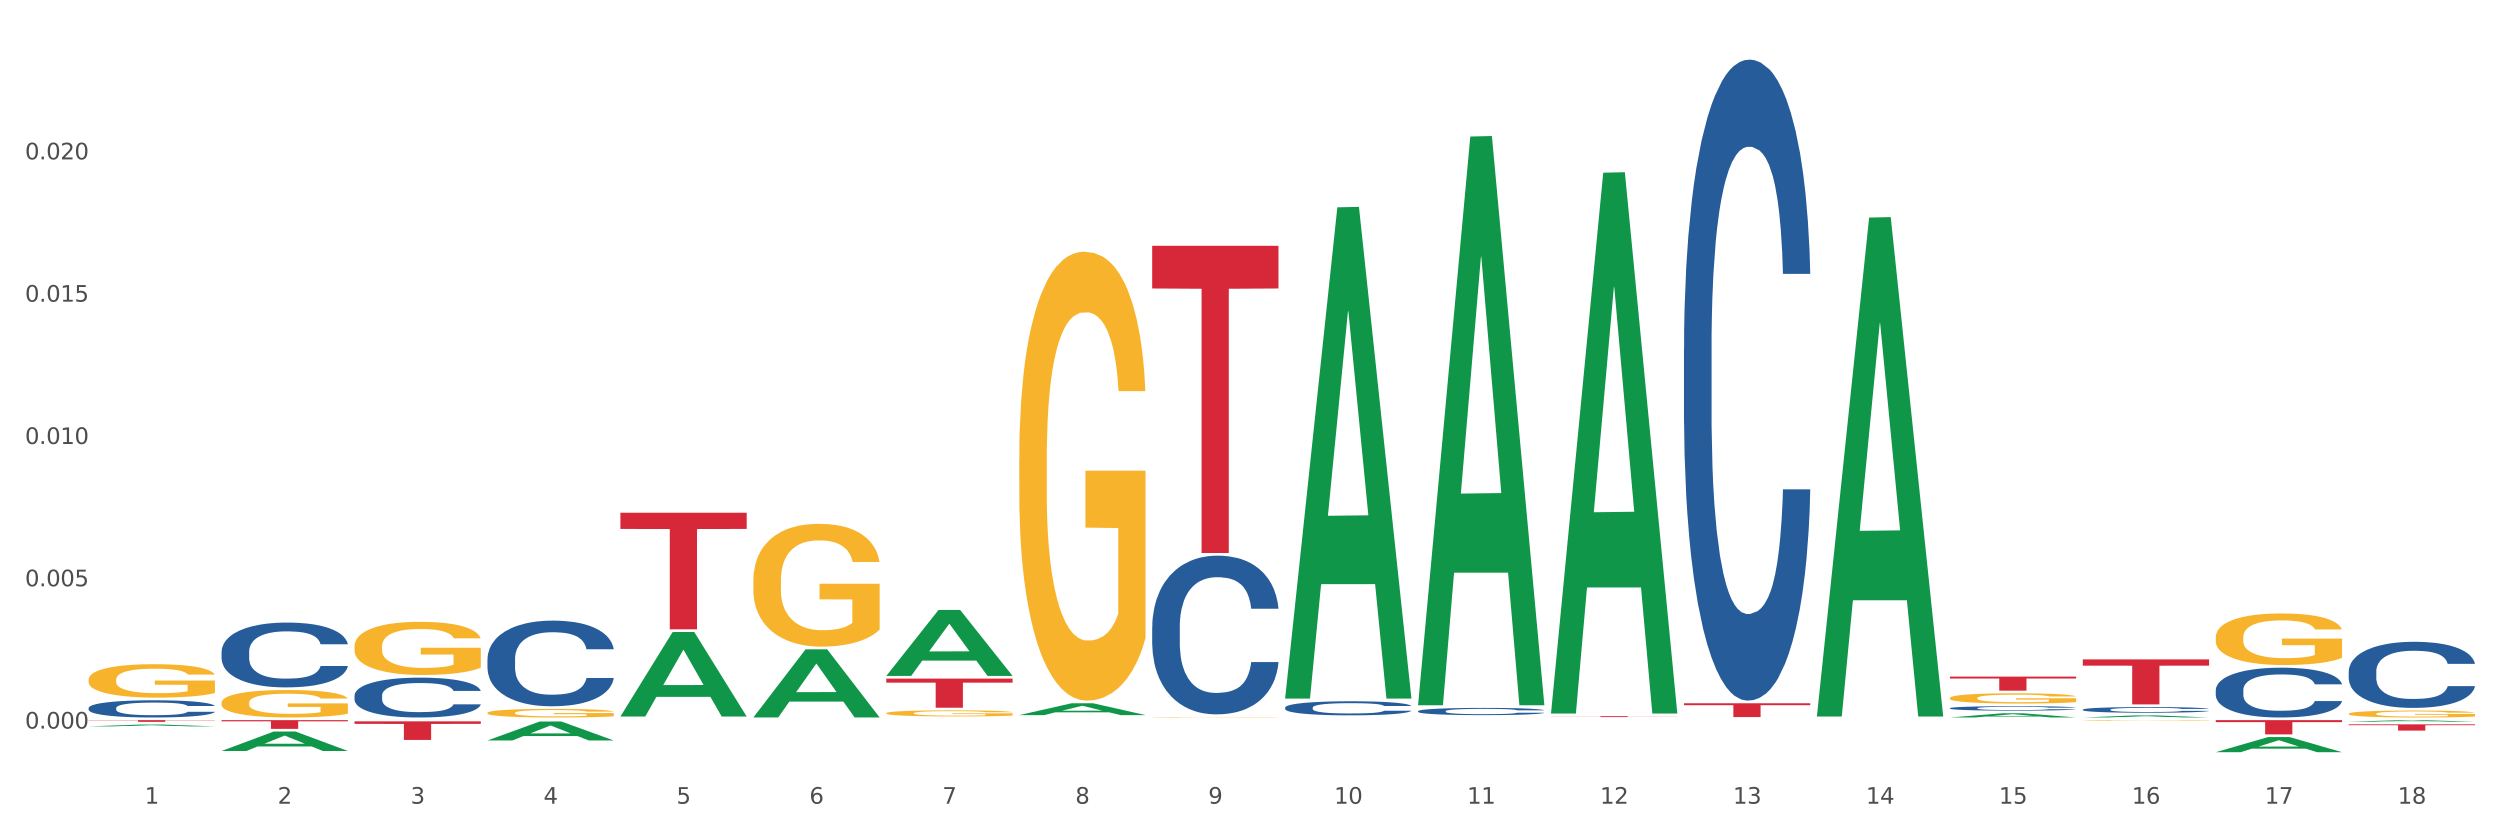 <?xml version="1.0" encoding="utf-8" standalone="no"?>
<!DOCTYPE svg PUBLIC "-//W3C//DTD SVG 1.1//EN"
  "http://www.w3.org/Graphics/SVG/1.1/DTD/svg11.dtd">
<svg xmlns:xlink="http://www.w3.org/1999/xlink" width="1080pt" height="360pt" viewBox="0 0 1080 360" xmlns="http://www.w3.org/2000/svg" version="1.1">
 <rect x="0" y="0" width="1080" height="360" fill="#333333" stroke="none"/>
 <defs>
  <style type="text/css">*{stroke-linejoin: round; stroke-linecap: butt}</style>
 </defs>
 <g id="figure_1">
  <g id="patch_1">
   <path d="M 0 360 
L 1080 360 
L 1080 0 
L 0 0 
z
" style="fill: #ffffff; stroke: #ffffff; stroke-linejoin: miter"/>
  </g>
  <g id="axes_1">
   <g id="matplotlib.axis_1">
    <g id="xtick_1">
     <g id="text_1">
      <!-- 1 -->
      <g style="fill: #4d4d4d" transform="translate(62.51 347.204) scale(0.096 -0.096)">
       <defs>
        <path id="DejaVuSans-31" d="M 794 531 
L 1825 531 
L 1825 4091 
L 703 3866 
L 703 4441 
L 1819 4666 
L 2450 4666 
L 2450 531 
L 3481 531 
L 3481 0 
L 794 0 
L 794 531 
z
" transform="scale(0.016)"/>
       </defs>
       <use xlink:href="#DejaVuSans-31"/>
      </g>
     </g>
    </g>
    <g id="xtick_2">
     <g id="text_2">
      <!-- 2 -->
      <g style="fill: #4d4d4d" transform="translate(119.942 347.204) scale(0.096 -0.096)">
       <defs>
        <path id="DejaVuSans-32" d="M 1228 531 
L 3431 531 
L 3431 0 
L 469 0 
L 469 531 
Q 828 903 1448 1529 
Q 2069 2156 2228 2338 
Q 2531 2678 2651 2914 
Q 2772 3150 2772 3378 
Q 2772 3750 2511 3984 
Q 2250 4219 1831 4219 
Q 1534 4219 1204 4116 
Q 875 4013 500 3803 
L 500 4441 
Q 881 4594 1212 4672 
Q 1544 4750 1819 4750 
Q 2544 4750 2975 4387 
Q 3406 4025 3406 3419 
Q 3406 3131 3298 2873 
Q 3191 2616 2906 2266 
Q 2828 2175 2409 1742 
Q 1991 1309 1228 531 
z
" transform="scale(0.016)"/>
       </defs>
       <use xlink:href="#DejaVuSans-32"/>
      </g>
     </g>
    </g>
    <g id="xtick_3">
     <g id="text_3">
      <!-- 3 -->
      <g style="fill: #4d4d4d" transform="translate(177.375 347.204) scale(0.096 -0.096)">
       <defs>
        <path id="DejaVuSans-33" d="M 2597 2516 
Q 3050 2419 3304 2112 
Q 3559 1806 3559 1356 
Q 3559 666 3084 287 
Q 2609 -91 1734 -91 
Q 1441 -91 1130 -33 
Q 819 25 488 141 
L 488 750 
Q 750 597 1062 519 
Q 1375 441 1716 441 
Q 2309 441 2620 675 
Q 2931 909 2931 1356 
Q 2931 1769 2642 2001 
Q 2353 2234 1838 2234 
L 1294 2234 
L 1294 2753 
L 1863 2753 
Q 2328 2753 2575 2939 
Q 2822 3125 2822 3475 
Q 2822 3834 2567 4026 
Q 2313 4219 1838 4219 
Q 1578 4219 1281 4162 
Q 984 4106 628 3988 
L 628 4550 
Q 988 4650 1302 4700 
Q 1616 4750 1894 4750 
Q 2613 4750 3031 4423 
Q 3450 4097 3450 3541 
Q 3450 3153 3228 2886 
Q 3006 2619 2597 2516 
z
" transform="scale(0.016)"/>
       </defs>
       <use xlink:href="#DejaVuSans-33"/>
      </g>
     </g>
    </g>
    <g id="xtick_4">
     <g id="text_4">
      <!-- 4 -->
      <g style="fill: #4d4d4d" transform="translate(234.808 347.204) scale(0.096 -0.096)">
       <defs>
        <path id="DejaVuSans-34" d="M 2419 4116 
L 825 1625 
L 2419 1625 
L 2419 4116 
z
M 2253 4666 
L 3047 4666 
L 3047 1625 
L 3713 1625 
L 3713 1100 
L 3047 1100 
L 3047 0 
L 2419 0 
L 2419 1100 
L 313 1100 
L 313 1709 
L 2253 4666 
z
" transform="scale(0.016)"/>
       </defs>
       <use xlink:href="#DejaVuSans-34"/>
      </g>
     </g>
    </g>
    <g id="xtick_5">
     <g id="text_5">
      <!-- 5 -->
      <g style="fill: #4d4d4d" transform="translate(292.24 347.204) scale(0.096 -0.096)">
       <defs>
        <path id="DejaVuSans-35" d="M 691 4666 
L 3169 4666 
L 3169 4134 
L 1269 4134 
L 1269 2991 
Q 1406 3038 1543 3061 
Q 1681 3084 1819 3084 
Q 2600 3084 3056 2656 
Q 3513 2228 3513 1497 
Q 3513 744 3044 326 
Q 2575 -91 1722 -91 
Q 1428 -91 1123 -41 
Q 819 9 494 109 
L 494 744 
Q 775 591 1075 516 
Q 1375 441 1709 441 
Q 2250 441 2565 725 
Q 2881 1009 2881 1497 
Q 2881 1984 2565 2268 
Q 2250 2553 1709 2553 
Q 1456 2553 1204 2497 
Q 953 2441 691 2322 
L 691 4666 
z
" transform="scale(0.016)"/>
       </defs>
       <use xlink:href="#DejaVuSans-35"/>
      </g>
     </g>
    </g>
    <g id="xtick_6">
     <g id="text_6">
      <!-- 6 -->
      <g style="fill: #4d4d4d" transform="translate(349.673 347.204) scale(0.096 -0.096)">
       <defs>
        <path id="DejaVuSans-36" d="M 2113 2584 
Q 1688 2584 1439 2293 
Q 1191 2003 1191 1497 
Q 1191 994 1439 701 
Q 1688 409 2113 409 
Q 2538 409 2786 701 
Q 3034 994 3034 1497 
Q 3034 2003 2786 2293 
Q 2538 2584 2113 2584 
z
M 3366 4563 
L 3366 3988 
Q 3128 4100 2886 4159 
Q 2644 4219 2406 4219 
Q 1781 4219 1451 3797 
Q 1122 3375 1075 2522 
Q 1259 2794 1537 2939 
Q 1816 3084 2150 3084 
Q 2853 3084 3261 2657 
Q 3669 2231 3669 1497 
Q 3669 778 3244 343 
Q 2819 -91 2113 -91 
Q 1303 -91 875 529 
Q 447 1150 447 2328 
Q 447 3434 972 4092 
Q 1497 4750 2381 4750 
Q 2619 4750 2861 4703 
Q 3103 4656 3366 4563 
z
" transform="scale(0.016)"/>
       </defs>
       <use xlink:href="#DejaVuSans-36"/>
      </g>
     </g>
    </g>
    <g id="xtick_7">
     <g id="text_7">
      <!-- 7 -->
      <g style="fill: #4d4d4d" transform="translate(407.106 347.204) scale(0.096 -0.096)">
       <defs>
        <path id="DejaVuSans-37" d="M 525 4666 
L 3525 4666 
L 3525 4397 
L 1831 0 
L 1172 0 
L 2766 4134 
L 525 4134 
L 525 4666 
z
" transform="scale(0.016)"/>
       </defs>
       <use xlink:href="#DejaVuSans-37"/>
      </g>
     </g>
    </g>
    <g id="xtick_8">
     <g id="text_8">
      <!-- 8 -->
      <g style="fill: #4d4d4d" transform="translate(464.538 347.204) scale(0.096 -0.096)">
       <defs>
        <path id="DejaVuSans-38" d="M 2034 2216 
Q 1584 2216 1326 1975 
Q 1069 1734 1069 1313 
Q 1069 891 1326 650 
Q 1584 409 2034 409 
Q 2484 409 2743 651 
Q 3003 894 3003 1313 
Q 3003 1734 2745 1975 
Q 2488 2216 2034 2216 
z
M 1403 2484 
Q 997 2584 770 2862 
Q 544 3141 544 3541 
Q 544 4100 942 4425 
Q 1341 4750 2034 4750 
Q 2731 4750 3128 4425 
Q 3525 4100 3525 3541 
Q 3525 3141 3298 2862 
Q 3072 2584 2669 2484 
Q 3125 2378 3379 2068 
Q 3634 1759 3634 1313 
Q 3634 634 3220 271 
Q 2806 -91 2034 -91 
Q 1263 -91 848 271 
Q 434 634 434 1313 
Q 434 1759 690 2068 
Q 947 2378 1403 2484 
z
M 1172 3481 
Q 1172 3119 1398 2916 
Q 1625 2713 2034 2713 
Q 2441 2713 2670 2916 
Q 2900 3119 2900 3481 
Q 2900 3844 2670 4047 
Q 2441 4250 2034 4250 
Q 1625 4250 1398 4047 
Q 1172 3844 1172 3481 
z
" transform="scale(0.016)"/>
       </defs>
       <use xlink:href="#DejaVuSans-38"/>
      </g>
     </g>
    </g>
    <g id="xtick_9">
     <g id="text_9">
      <!-- 9 -->
      <g style="fill: #4d4d4d" transform="translate(521.971 347.204) scale(0.096 -0.096)">
       <defs>
        <path id="DejaVuSans-39" d="M 703 97 
L 703 672 
Q 941 559 1184 500 
Q 1428 441 1663 441 
Q 2288 441 2617 861 
Q 2947 1281 2994 2138 
Q 2813 1869 2534 1725 
Q 2256 1581 1919 1581 
Q 1219 1581 811 2004 
Q 403 2428 403 3163 
Q 403 3881 828 4315 
Q 1253 4750 1959 4750 
Q 2769 4750 3195 4129 
Q 3622 3509 3622 2328 
Q 3622 1225 3098 567 
Q 2575 -91 1691 -91 
Q 1453 -91 1209 -44 
Q 966 3 703 97 
z
M 1959 2075 
Q 2384 2075 2632 2365 
Q 2881 2656 2881 3163 
Q 2881 3666 2632 3958 
Q 2384 4250 1959 4250 
Q 1534 4250 1286 3958 
Q 1038 3666 1038 3163 
Q 1038 2656 1286 2365 
Q 1534 2075 1959 2075 
z
" transform="scale(0.016)"/>
       </defs>
       <use xlink:href="#DejaVuSans-39"/>
      </g>
     </g>
    </g>
    <g id="xtick_10">
     <g id="text_10">
      <!-- 10 -->
      <g style="fill: #4d4d4d" transform="translate(576.35 347.204) scale(0.096 -0.096)">
       <defs>
        <path id="DejaVuSans-30" d="M 2034 4250 
Q 1547 4250 1301 3770 
Q 1056 3291 1056 2328 
Q 1056 1369 1301 889 
Q 1547 409 2034 409 
Q 2525 409 2770 889 
Q 3016 1369 3016 2328 
Q 3016 3291 2770 3770 
Q 2525 4250 2034 4250 
z
M 2034 4750 
Q 2819 4750 3233 4129 
Q 3647 3509 3647 2328 
Q 3647 1150 3233 529 
Q 2819 -91 2034 -91 
Q 1250 -91 836 529 
Q 422 1150 422 2328 
Q 422 3509 836 4129 
Q 1250 4750 2034 4750 
z
" transform="scale(0.016)"/>
       </defs>
       <use xlink:href="#DejaVuSans-31"/>
       <use xlink:href="#DejaVuSans-30" transform="translate(63.623 0)"/>
      </g>
     </g>
    </g>
    <g id="xtick_11">
     <g id="text_11">
      <!-- 11 -->
      <g style="fill: #4d4d4d" transform="translate(633.783 347.204) scale(0.096 -0.096)">
       <use xlink:href="#DejaVuSans-31"/>
       <use xlink:href="#DejaVuSans-31" transform="translate(63.623 0)"/>
      </g>
     </g>
    </g>
    <g id="xtick_12">
     <g id="text_12">
      <!-- 12 -->
      <g style="fill: #4d4d4d" transform="translate(691.215 347.204) scale(0.096 -0.096)">
       <use xlink:href="#DejaVuSans-31"/>
       <use xlink:href="#DejaVuSans-32" transform="translate(63.623 0)"/>
      </g>
     </g>
    </g>
    <g id="xtick_13">
     <g id="text_13">
      <!-- 13 -->
      <g style="fill: #4d4d4d" transform="translate(748.648 347.204) scale(0.096 -0.096)">
       <use xlink:href="#DejaVuSans-31"/>
       <use xlink:href="#DejaVuSans-33" transform="translate(63.623 0)"/>
      </g>
     </g>
    </g>
    <g id="xtick_14">
     <g id="text_14">
      <!-- 14 -->
      <g style="fill: #4d4d4d" transform="translate(806.081 347.204) scale(0.096 -0.096)">
       <use xlink:href="#DejaVuSans-31"/>
       <use xlink:href="#DejaVuSans-34" transform="translate(63.623 0)"/>
      </g>
     </g>
    </g>
    <g id="xtick_15">
     <g id="text_15">
      <!-- 15 -->
      <g style="fill: #4d4d4d" transform="translate(863.513 347.204) scale(0.096 -0.096)">
       <use xlink:href="#DejaVuSans-31"/>
       <use xlink:href="#DejaVuSans-35" transform="translate(63.623 0)"/>
      </g>
     </g>
    </g>
    <g id="xtick_16">
     <g id="text_16">
      <!-- 16 -->
      <g style="fill: #4d4d4d" transform="translate(920.946 347.204) scale(0.096 -0.096)">
       <use xlink:href="#DejaVuSans-31"/>
       <use xlink:href="#DejaVuSans-36" transform="translate(63.623 0)"/>
      </g>
     </g>
    </g>
    <g id="xtick_17">
     <g id="text_17">
      <!-- 17 -->
      <g style="fill: #4d4d4d" transform="translate(978.379 347.204) scale(0.096 -0.096)">
       <use xlink:href="#DejaVuSans-31"/>
       <use xlink:href="#DejaVuSans-37" transform="translate(63.623 0)"/>
      </g>
     </g>
    </g>
    <g id="xtick_18">
     <g id="text_18">
      <!-- 18 -->
      <g style="fill: #4d4d4d" transform="translate(1035.811 347.204) scale(0.096 -0.096)">
       <use xlink:href="#DejaVuSans-31"/>
       <use xlink:href="#DejaVuSans-38" transform="translate(63.623 0)"/>
      </g>
     </g>
    </g>
    <g id="xtick_19"/>
    <g id="xtick_20"/>
    <g id="xtick_21"/>
    <g id="xtick_22"/>
    <g id="xtick_23"/>
    <g id="xtick_24"/>
    <g id="xtick_25"/>
    <g id="xtick_26"/>
    <g id="xtick_27"/>
    <g id="xtick_28"/>
    <g id="xtick_29"/>
    <g id="xtick_30"/>
    <g id="xtick_31"/>
    <g id="xtick_32"/>
    <g id="xtick_33"/>
    <g id="xtick_34"/>
    <g id="xtick_35"/>
   </g>
   <g id="matplotlib.axis_2">
    <g id="ytick_1">
     <g id="text_19">
      <!-- 0.000 -->
      <g style="fill: #4d4d4d" transform="translate(10.8 314.746) scale(0.096 -0.096)">
       <defs>
        <path id="DejaVuSans-2e" d="M 684 794 
L 1344 794 
L 1344 0 
L 684 0 
L 684 794 
z
" transform="scale(0.016)"/>
       </defs>
       <use xlink:href="#DejaVuSans-30"/>
       <use xlink:href="#DejaVuSans-2e" transform="translate(63.623 0)"/>
       <use xlink:href="#DejaVuSans-30" transform="translate(95.41 0)"/>
       <use xlink:href="#DejaVuSans-30" transform="translate(159.033 0)"/>
       <use xlink:href="#DejaVuSans-30" transform="translate(222.656 0)"/>
      </g>
     </g>
    </g>
    <g id="ytick_2">
     <g id="text_20">
      <!-- 0.005 -->
      <g style="fill: #4d4d4d" transform="translate(10.8 253.273) scale(0.096 -0.096)">
       <use xlink:href="#DejaVuSans-30"/>
       <use xlink:href="#DejaVuSans-2e" transform="translate(63.623 0)"/>
       <use xlink:href="#DejaVuSans-30" transform="translate(95.41 0)"/>
       <use xlink:href="#DejaVuSans-30" transform="translate(159.033 0)"/>
       <use xlink:href="#DejaVuSans-35" transform="translate(222.656 0)"/>
      </g>
     </g>
    </g>
    <g id="ytick_3">
     <g id="text_21">
      <!-- 0.010 -->
      <g style="fill: #4d4d4d" transform="translate(10.8 191.8) scale(0.096 -0.096)">
       <use xlink:href="#DejaVuSans-30"/>
       <use xlink:href="#DejaVuSans-2e" transform="translate(63.623 0)"/>
       <use xlink:href="#DejaVuSans-30" transform="translate(95.41 0)"/>
       <use xlink:href="#DejaVuSans-31" transform="translate(159.033 0)"/>
       <use xlink:href="#DejaVuSans-30" transform="translate(222.656 0)"/>
      </g>
     </g>
    </g>
    <g id="ytick_4">
     <g id="text_22">
      <!-- 0.015 -->
      <g style="fill: #4d4d4d" transform="translate(10.8 130.327) scale(0.096 -0.096)">
       <use xlink:href="#DejaVuSans-30"/>
       <use xlink:href="#DejaVuSans-2e" transform="translate(63.623 0)"/>
       <use xlink:href="#DejaVuSans-30" transform="translate(95.41 0)"/>
       <use xlink:href="#DejaVuSans-31" transform="translate(159.033 0)"/>
       <use xlink:href="#DejaVuSans-35" transform="translate(222.656 0)"/>
      </g>
     </g>
    </g>
    <g id="ytick_5">
     <g id="text_23">
      <!-- 0.020 -->
      <g style="fill: #4d4d4d" transform="translate(10.8 68.854) scale(0.096 -0.096)">
       <use xlink:href="#DejaVuSans-30"/>
       <use xlink:href="#DejaVuSans-2e" transform="translate(63.623 0)"/>
       <use xlink:href="#DejaVuSans-30" transform="translate(95.41 0)"/>
       <use xlink:href="#DejaVuSans-32" transform="translate(159.033 0)"/>
       <use xlink:href="#DejaVuSans-30" transform="translate(222.656 0)"/>
      </g>
     </g>
    </g>
    <g id="ytick_6"/>
    <g id="ytick_7"/>
    <g id="ytick_8"/>
    <g id="ytick_9"/>
    <g id="ytick_10"/>
   </g>
   <g id="PolyCollection_1">
    <path d="M 382.879 293.156 
L 437.44 293.156 
L 437.44 294.904 
L 415.978 294.915 
L 415.978 305.732 
L 404.212 305.732 
L 404.212 294.915 
L 382.879 294.904 
L 382.879 293.168 
L 382.879 293.156 
z
" clip-path="url(#p0589931f06)" style="fill: #d62839"/>
    <path d="M 38.283 311.099 
L 92.844 311.099 
L 92.844 311.204 
L 71.382 311.204 
L 71.382 311.853 
L 59.616 311.853 
L 59.616 311.204 
L 38.283 311.204 
L 38.283 311.099 
L 38.283 311.099 
z
" clip-path="url(#p0589931f06)" style="fill: #d62839"/>
    <path d="M 268.014 221.498 
L 322.575 221.498 
L 322.575 228.498 
L 301.112 228.545 
L 301.112 271.866 
L 289.347 271.866 
L 289.347 228.545 
L 268.014 228.498 
L 268.014 221.546 
L 268.014 221.498 
z
" clip-path="url(#p0589931f06)" style="fill: #d62839"/>
    <path d="M 153.148 311.602 
L 207.709 311.602 
L 207.709 312.72 
L 186.247 312.728 
L 186.247 319.652 
L 174.482 319.652 
L 174.482 312.728 
L 153.148 312.72 
L 153.148 311.609 
L 153.148 311.602 
z
" clip-path="url(#p0589931f06)" style="fill: #d62839"/>
    <path d="M 95.716 311.099 
L 150.277 311.099 
L 150.277 311.622 
L 128.814 311.626 
L 128.814 314.866 
L 117.049 314.866 
L 117.049 311.626 
L 95.716 311.622 
L 95.716 311.102 
L 95.716 311.099 
z
" clip-path="url(#p0589931f06)" style="fill: #d62839"/>
    <path d="M 727.475 303.818 
L 782.036 303.818 
L 782.036 304.647 
L 760.574 304.653 
L 760.574 309.783 
L 748.809 309.783 
L 748.809 304.653 
L 727.475 304.647 
L 727.475 303.824 
L 727.475 303.818 
z
" clip-path="url(#p0589931f06)" style="fill: #d62839"/>
    <path d="M 670.043 309.384 
L 724.604 309.384 
L 724.604 309.439 
L 703.141 309.439 
L 703.141 309.777 
L 691.376 309.777 
L 691.376 309.439 
L 670.043 309.439 
L 670.043 309.385 
L 670.043 309.384 
z
" clip-path="url(#p0589931f06)" style="fill: #d62839"/>
    <path d="M 497.745 106.18 
L 552.306 106.18 
L 552.306 124.624 
L 530.843 124.748 
L 530.843 238.901 
L 519.078 238.901 
L 519.078 124.748 
L 497.745 124.624 
L 497.745 106.304 
L 497.745 106.18 
z
" clip-path="url(#p0589931f06)" style="fill: #d62839"/>
    <path d="M 784.908 309.145 
L 784.964 308.942 
L 807.464 93.986 
L 816.801 93.784 
L 839.469 309.55 
L 828.669 309.55 
L 823.776 259.306 
L 800.545 259.306 
L 800.376 260.116 
L 795.652 309.55 
L 784.908 309.55 
L 784.908 309.145 
L 803.47 229.321 
L 820.851 229.119 
L 812.245 139.773 
L 812.132 139.368 
L 812.02 139.976 
L 803.414 229.119 
L 803.47 229.321 
L 784.908 309.145 
z
" clip-path="url(#p0589931f06)" style="fill: #109648"/>
    <path d="M 670.043 307.804 
L 670.099 307.584 
L 692.598 74.609 
L 701.936 74.39 
L 724.604 308.243 
L 713.804 308.243 
L 708.91 253.787 
L 685.68 253.787 
L 685.511 254.665 
L 680.786 308.243 
L 670.043 308.243 
L 670.043 307.804 
L 688.605 221.289 
L 705.986 221.069 
L 697.38 124.234 
L 697.267 123.795 
L 697.155 124.454 
L 688.548 221.069 
L 688.605 221.289 
L 670.043 307.804 
z
" clip-path="url(#p0589931f06)" style="fill: #109648"/>
    <path d="M 842.341 309.954 
L 842.397 309.952 
L 864.896 308.144 
L 874.234 308.142 
L 896.902 309.957 
L 886.102 309.957 
L 881.209 309.535 
L 857.978 309.535 
L 857.809 309.541 
L 853.084 309.957 
L 842.341 309.957 
L 842.341 309.954 
L 860.903 309.282 
L 878.284 309.281 
L 869.678 308.529 
L 869.565 308.526 
L 869.453 308.531 
L 860.847 309.281 
L 860.903 309.282 
L 842.341 309.954 
z
" clip-path="url(#p0589931f06)" style="fill: #109648"/>
    <path d="M 612.61 304.209 
L 612.666 303.978 
L 635.166 58.987 
L 644.503 58.756 
L 667.171 304.671 
L 656.371 304.671 
L 651.478 247.406 
L 628.247 247.406 
L 628.078 248.33 
L 623.353 304.671 
L 612.61 304.671 
L 612.61 304.209 
L 631.172 213.232 
L 648.553 213.001 
L 639.947 111.172 
L 639.834 110.71 
L 639.722 111.403 
L 631.116 213.001 
L 631.172 213.232 
L 612.61 304.209 
z
" clip-path="url(#p0589931f06)" style="fill: #109648"/>
    <path d="M 555.177 301.41 
L 555.234 301.211 
L 577.733 89.562 
L 587.07 89.363 
L 609.738 301.809 
L 598.939 301.809 
L 594.045 252.338 
L 570.814 252.338 
L 570.646 253.136 
L 565.921 301.809 
L 555.177 301.809 
L 555.177 301.41 
L 573.739 222.815 
L 591.12 222.615 
L 582.514 134.645 
L 582.402 134.246 
L 582.289 134.844 
L 573.683 222.615 
L 573.739 222.815 
L 555.177 301.41 
z
" clip-path="url(#p0589931f06)" style="fill: #109648"/>
    <path d="M 440.312 308.917 
L 440.368 308.912 
L 462.868 303.82 
L 472.205 303.815 
L 494.873 308.926 
L 484.073 308.926 
L 479.18 307.736 
L 455.949 307.736 
L 455.78 307.755 
L 451.055 308.926 
L 440.312 308.926 
L 440.312 308.917 
L 458.874 307.026 
L 476.255 307.021 
L 467.649 304.905 
L 467.536 304.895 
L 467.424 304.91 
L 458.818 307.021 
L 458.874 307.026 
L 440.312 308.917 
z
" clip-path="url(#p0589931f06)" style="fill: #109648"/>
    <path d="M 382.879 291.961 
L 382.935 291.934 
L 405.435 263.508 
L 414.772 263.481 
L 437.44 292.015 
L 426.641 292.015 
L 421.747 285.37 
L 398.516 285.37 
L 398.348 285.477 
L 393.623 292.015 
L 382.879 292.015 
L 382.879 291.961 
L 401.441 281.405 
L 418.822 281.378 
L 410.216 269.563 
L 410.103 269.51 
L 409.991 269.59 
L 401.385 281.378 
L 401.441 281.405 
L 382.879 291.961 
z
" clip-path="url(#p0589931f06)" style="fill: #109648"/>
    <path d="M 842.341 292.28 
L 896.902 292.28 
L 896.902 293.125 
L 875.439 293.131 
L 875.439 298.362 
L 863.674 298.362 
L 863.674 293.131 
L 842.341 293.125 
L 842.341 292.286 
L 842.341 292.28 
z
" clip-path="url(#p0589931f06)" style="fill: #d62839"/>
    <path d="M 899.774 284.864 
L 954.335 284.864 
L 954.335 287.566 
L 932.872 287.584 
L 932.872 304.305 
L 921.107 304.305 
L 921.107 287.584 
L 899.774 287.566 
L 899.774 284.882 
L 899.774 284.864 
z
" clip-path="url(#p0589931f06)" style="fill: #d62839"/>
    <path d="M 957.206 311.099 
L 1011.767 311.099 
L 1011.767 311.956 
L 990.305 311.962 
L 990.305 317.271 
L 978.539 317.271 
L 978.539 311.962 
L 957.206 311.956 
L 957.206 311.105 
L 957.206 311.099 
z
" clip-path="url(#p0589931f06)" style="fill: #d62839"/>
    <path d="M 1014.639 312.922 
L 1069.2 312.922 
L 1069.2 313.298 
L 1047.738 313.301 
L 1047.738 315.626 
L 1035.972 315.626 
L 1035.972 313.301 
L 1014.639 313.298 
L 1014.639 312.925 
L 1014.639 312.922 
z
" clip-path="url(#p0589931f06)" style="fill: #d62839"/>
    <path d="M 325.447 309.902 
L 325.503 309.874 
L 348.002 280.525 
L 357.339 280.497 
L 380.008 309.957 
L 369.208 309.957 
L 364.314 303.097 
L 341.084 303.097 
L 340.915 303.208 
L 336.19 309.957 
L 325.447 309.957 
L 325.447 309.902 
L 344.009 299.003 
L 361.389 298.976 
L 352.783 286.777 
L 352.671 286.721 
L 352.558 286.804 
L 343.952 298.976 
L 344.009 299.003 
L 325.447 309.902 
z
" clip-path="url(#p0589931f06)" style="fill: #109648"/>
    <path d="M 842.341 301.549 
L 842.405 301.545 
L 842.405 301.399 
L 842.534 301.274 
L 843.178 300.971 
L 844.144 300.72 
L 844.853 300.587 
L 845.562 300.478 
L 846.399 300.368 
L 847.43 300.255 
L 849.298 300.09 
L 850.457 300.005 
L 851.875 299.916 
L 854.451 299.786 
L 856.319 299.714 
L 858.252 299.653 
L 861.408 299.58 
L 863.47 299.548 
L 865.66 299.524 
L 868.301 299.507 
L 870.298 299.503 
L 874.678 299.515 
L 878.414 299.552 
L 880.218 299.58 
L 882.537 299.629 
L 883.761 299.661 
L 885.758 299.726 
L 887.819 299.811 
L 889.236 299.883 
L 891.362 300.021 
L 892.972 300.158 
L 894.454 300.328 
L 895.227 300.445 
L 895.807 300.554 
L 896.322 300.68 
L 896.837 300.878 
L 885.242 300.878 
L 884.792 300.736 
L 884.083 300.603 
L 883.052 300.474 
L 882.15 300.393 
L 880.604 300.292 
L 879.187 300.227 
L 877.706 300.178 
L 875.902 300.138 
L 874.485 300.118 
L 872.488 300.102 
L 868.558 300.106 
L 865.917 300.138 
L 864.114 300.178 
L 862.954 300.215 
L 861.924 300.255 
L 860.764 300.312 
L 859.411 300.397 
L 858.445 300.474 
L 857.479 300.571 
L 856.706 300.668 
L 855.997 300.781 
L 855.417 300.902 
L 854.967 301.027 
L 854.58 301.181 
L 854.258 301.436 
L 854.258 301.989 
L 854.387 302.115 
L 854.709 302.28 
L 855.095 302.406 
L 855.74 302.555 
L 856.319 302.656 
L 857.414 302.802 
L 858.638 302.923 
L 859.605 303 
L 860.571 303.065 
L 862.246 303.154 
L 864.114 303.226 
L 865.724 303.271 
L 867.914 303.311 
L 869.396 303.327 
L 870.684 303.336 
L 873.841 303.336 
L 876.095 303.323 
L 878.608 303.295 
L 880.54 303.259 
L 882.15 303.214 
L 883.954 303.141 
L 885.114 303.073 
L 885.114 302.228 
L 870.942 302.224 
L 870.942 301.662 
L 896.902 301.662 
L 896.902 303.311 
L 895.807 303.396 
L 894.583 303.473 
L 893.295 303.542 
L 891.362 303.627 
L 889.043 303.707 
L 886.982 303.764 
L 884.792 303.813 
L 882.215 303.857 
L 878.865 303.897 
L 876.804 303.914 
L 874.227 303.926 
L 871.2 303.93 
L 868.558 303.922 
L 865.982 303.901 
L 863.276 303.865 
L 860.635 303.813 
L 858.638 303.76 
L 856.641 303.695 
L 854.516 303.61 
L 852.841 303.53 
L 851.552 303.457 
L 850.135 303.364 
L 848.589 303.243 
L 847.43 303.133 
L 846.399 303.02 
L 845.304 302.875 
L 844.531 302.749 
L 843.758 302.592 
L 843.307 302.475 
L 842.792 302.293 
L 842.405 302.038 
L 842.341 301.549 
z
" clip-path="url(#p0589931f06)" style="fill: #f7b32b"/>
    <path d="M 268.014 309.478 
L 268.07 309.444 
L 290.569 273.042 
L 299.907 273.007 
L 322.575 309.547 
L 311.775 309.547 
L 306.882 301.038 
L 283.651 301.038 
L 283.482 301.175 
L 278.757 309.547 
L 268.014 309.547 
L 268.014 309.478 
L 286.576 295.96 
L 303.957 295.926 
L 295.351 280.796 
L 295.238 280.727 
L 295.126 280.83 
L 286.52 295.926 
L 286.576 295.96 
L 268.014 309.478 
z
" clip-path="url(#p0589931f06)" style="fill: #109648"/>
    <path d="M 95.716 324.409 
L 95.772 324.401 
L 118.271 316.015 
L 127.609 316.007 
L 150.277 324.425 
L 139.477 324.425 
L 134.583 322.465 
L 111.353 322.465 
L 111.184 322.497 
L 106.459 324.425 
L 95.716 324.425 
L 95.716 324.409 
L 114.278 321.295 
L 131.659 321.287 
L 123.052 317.802 
L 122.94 317.786 
L 122.827 317.809 
L 114.221 321.287 
L 114.278 321.295 
L 95.716 324.409 
z
" clip-path="url(#p0589931f06)" style="fill: #109648"/>
    <path d="M 210.581 319.871 
L 210.637 319.863 
L 233.137 311.692 
L 242.474 311.684 
L 265.142 319.886 
L 254.342 319.886 
L 249.449 317.976 
L 226.218 317.976 
L 226.049 318.007 
L 221.325 319.886 
L 210.581 319.886 
L 210.581 319.871 
L 229.143 316.836 
L 246.524 316.829 
L 237.918 313.432 
L 237.805 313.417 
L 237.693 313.44 
L 229.087 316.829 
L 229.143 316.836 
L 210.581 319.871 
z
" clip-path="url(#p0589931f06)" style="fill: #109648"/>
    <path d="M 38.283 313.797 
L 38.339 313.796 
L 60.839 312.995 
L 70.176 312.994 
L 92.844 313.798 
L 82.044 313.798 
L 77.151 313.611 
L 53.92 313.611 
L 53.751 313.614 
L 49.026 313.798 
L 38.283 313.798 
L 38.283 313.797 
L 56.845 313.499 
L 74.226 313.499 
L 65.62 313.166 
L 65.507 313.164 
L 65.395 313.166 
L 56.789 313.499 
L 56.845 313.499 
L 38.283 313.797 
z
" clip-path="url(#p0589931f06)" style="fill: #109648"/>
    <path d="M 210.581 307.964 
L 210.646 307.96 
L 210.646 307.838 
L 210.774 307.733 
L 211.419 307.48 
L 212.385 307.27 
L 213.093 307.158 
L 213.802 307.067 
L 214.639 306.975 
L 215.67 306.88 
L 217.538 306.742 
L 218.698 306.671 
L 220.115 306.596 
L 222.691 306.488 
L 224.56 306.427 
L 226.492 306.376 
L 229.648 306.315 
L 231.71 306.288 
L 233.9 306.268 
L 236.541 306.254 
L 238.538 306.251 
L 242.918 306.261 
L 246.655 306.292 
L 248.458 306.315 
L 250.777 306.356 
L 252.001 306.383 
L 253.998 306.437 
L 256.059 306.508 
L 257.477 306.569 
L 259.602 306.684 
L 261.213 306.799 
L 262.694 306.941 
L 263.467 307.04 
L 264.047 307.131 
L 264.562 307.236 
L 265.078 307.402 
L 253.483 307.402 
L 253.032 307.283 
L 252.323 307.172 
L 251.293 307.063 
L 250.391 306.996 
L 248.845 306.911 
L 247.428 306.857 
L 245.946 306.816 
L 244.142 306.782 
L 242.725 306.765 
L 240.728 306.752 
L 236.799 306.755 
L 234.158 306.782 
L 232.354 306.816 
L 231.194 306.847 
L 230.164 306.88 
L 229.004 306.928 
L 227.652 306.999 
L 226.685 307.063 
L 225.719 307.145 
L 224.946 307.226 
L 224.237 307.321 
L 223.658 307.422 
L 223.207 307.527 
L 222.82 307.656 
L 222.498 307.869 
L 222.498 308.333 
L 222.627 308.438 
L 222.949 308.576 
L 223.336 308.681 
L 223.98 308.807 
L 224.56 308.891 
L 225.655 309.013 
L 226.879 309.115 
L 227.845 309.179 
L 228.811 309.233 
L 230.486 309.307 
L 232.354 309.368 
L 233.964 309.406 
L 236.155 309.439 
L 237.636 309.453 
L 238.925 309.46 
L 242.081 309.46 
L 244.336 309.45 
L 246.848 309.426 
L 248.78 309.395 
L 250.391 309.358 
L 252.194 309.297 
L 253.354 309.24 
L 253.354 308.532 
L 239.182 308.529 
L 239.182 308.058 
L 265.142 308.058 
L 265.142 309.439 
L 264.047 309.511 
L 262.823 309.575 
L 261.535 309.632 
L 259.602 309.704 
L 257.283 309.771 
L 255.222 309.819 
L 253.032 309.859 
L 250.455 309.896 
L 247.105 309.93 
L 245.044 309.944 
L 242.467 309.954 
L 239.44 309.957 
L 236.799 309.951 
L 234.222 309.934 
L 231.517 309.903 
L 228.875 309.859 
L 226.879 309.815 
L 224.882 309.761 
L 222.756 309.69 
L 221.081 309.622 
L 219.793 309.561 
L 218.376 309.483 
L 216.83 309.382 
L 215.67 309.291 
L 214.639 309.196 
L 213.544 309.074 
L 212.771 308.969 
L 211.998 308.837 
L 211.547 308.739 
L 211.032 308.586 
L 210.646 308.373 
L 210.581 307.964 
z
" clip-path="url(#p0589931f06)" style="fill: #f7b32b"/>
    <path d="M 95.716 303.577 
L 95.78 303.566 
L 95.78 303.176 
L 95.909 302.84 
L 96.553 302.028 
L 97.519 301.356 
L 98.228 300.998 
L 98.937 300.706 
L 99.774 300.413 
L 100.805 300.11 
L 102.673 299.666 
L 103.832 299.439 
L 105.249 299.2 
L 107.826 298.854 
L 109.694 298.659 
L 111.627 298.496 
L 114.783 298.301 
L 116.844 298.214 
L 119.035 298.149 
L 121.676 298.106 
L 123.673 298.095 
L 128.053 298.128 
L 131.789 298.225 
L 133.593 298.301 
L 135.912 298.431 
L 137.136 298.518 
L 139.133 298.691 
L 141.194 298.919 
L 142.611 299.114 
L 144.737 299.482 
L 146.347 299.85 
L 147.829 300.305 
L 148.602 300.619 
L 149.182 300.912 
L 149.697 301.248 
L 150.212 301.778 
L 138.617 301.778 
L 138.166 301.399 
L 137.458 301.042 
L 136.427 300.695 
L 135.525 300.478 
L 133.979 300.208 
L 132.562 300.034 
L 131.081 299.904 
L 129.277 299.796 
L 127.86 299.742 
L 125.863 299.698 
L 121.933 299.709 
L 119.292 299.796 
L 117.489 299.904 
L 116.329 300.002 
L 115.298 300.11 
L 114.139 300.262 
L 112.786 300.489 
L 111.82 300.695 
L 110.854 300.955 
L 110.081 301.215 
L 109.372 301.518 
L 108.792 301.843 
L 108.341 302.179 
L 107.955 302.591 
L 107.633 303.273 
L 107.633 304.758 
L 107.762 305.093 
L 108.084 305.537 
L 108.47 305.873 
L 109.114 306.274 
L 109.694 306.545 
L 110.789 306.935 
L 112.013 307.26 
L 112.979 307.466 
L 113.946 307.639 
L 115.621 307.877 
L 117.489 308.072 
L 119.099 308.192 
L 121.289 308.3 
L 122.771 308.343 
L 124.059 308.365 
L 127.216 308.365 
L 129.47 308.332 
L 131.982 308.257 
L 133.915 308.159 
L 135.525 308.04 
L 137.329 307.845 
L 138.488 307.661 
L 138.488 305.397 
L 124.317 305.386 
L 124.317 303.88 
L 150.277 303.88 
L 150.277 308.3 
L 149.182 308.527 
L 147.958 308.733 
L 146.669 308.917 
L 144.737 309.145 
L 142.418 309.362 
L 140.357 309.513 
L 138.166 309.643 
L 135.59 309.762 
L 132.24 309.871 
L 130.179 309.914 
L 127.602 309.947 
L 124.574 309.957 
L 121.933 309.936 
L 119.357 309.882 
L 116.651 309.784 
L 114.01 309.643 
L 112.013 309.502 
L 110.016 309.329 
L 107.89 309.102 
L 106.216 308.885 
L 104.927 308.69 
L 103.51 308.441 
L 101.964 308.116 
L 100.805 307.823 
L 99.774 307.52 
L 98.679 307.13 
L 97.906 306.794 
L 97.133 306.372 
L 96.682 306.057 
L 96.167 305.57 
L 95.78 304.888 
L 95.716 303.577 
z
" clip-path="url(#p0589931f06)" style="fill: #f7b32b"/>
    <path d="M 153.148 279.248 
L 153.213 279.227 
L 153.213 278.472 
L 153.342 277.822 
L 153.986 276.249 
L 154.952 274.949 
L 155.661 274.257 
L 156.369 273.691 
L 157.207 273.125 
L 158.237 272.538 
L 160.105 271.678 
L 161.265 271.238 
L 162.682 270.776 
L 165.259 270.105 
L 167.127 269.728 
L 169.059 269.413 
L 172.216 269.036 
L 174.277 268.868 
L 176.467 268.742 
L 179.108 268.658 
L 181.105 268.637 
L 185.486 268.7 
L 189.222 268.889 
L 191.026 269.036 
L 193.345 269.287 
L 194.568 269.455 
L 196.565 269.791 
L 198.627 270.231 
L 200.044 270.609 
L 202.17 271.321 
L 203.78 272.034 
L 205.262 272.915 
L 206.035 273.523 
L 206.614 274.089 
L 207.13 274.739 
L 207.645 275.767 
L 196.05 275.767 
L 195.599 275.033 
L 194.891 274.341 
L 193.86 273.67 
L 192.958 273.251 
L 191.412 272.726 
L 189.995 272.391 
L 188.513 272.139 
L 186.71 271.93 
L 185.292 271.825 
L 183.295 271.741 
L 179.366 271.762 
L 176.725 271.93 
L 174.921 272.139 
L 173.762 272.328 
L 172.731 272.538 
L 171.572 272.831 
L 170.219 273.272 
L 169.253 273.67 
L 168.286 274.173 
L 167.513 274.676 
L 166.805 275.264 
L 166.225 275.893 
L 165.774 276.543 
L 165.388 277.34 
L 165.066 278.661 
L 165.066 281.533 
L 165.194 282.183 
L 165.516 283.043 
L 165.903 283.693 
L 166.547 284.469 
L 167.127 284.993 
L 168.222 285.748 
L 169.446 286.377 
L 170.412 286.775 
L 171.378 287.111 
L 173.053 287.572 
L 174.921 287.95 
L 176.532 288.18 
L 178.722 288.39 
L 180.203 288.474 
L 181.492 288.516 
L 184.648 288.516 
L 186.903 288.453 
L 189.415 288.306 
L 191.348 288.117 
L 192.958 287.887 
L 194.762 287.509 
L 195.921 287.153 
L 195.921 282.77 
L 181.749 282.749 
L 181.749 279.835 
L 207.709 279.835 
L 207.709 288.39 
L 206.614 288.83 
L 205.39 289.229 
L 204.102 289.585 
L 202.17 290.026 
L 199.851 290.445 
L 197.789 290.739 
L 195.599 290.99 
L 193.022 291.221 
L 189.673 291.431 
L 187.611 291.514 
L 185.035 291.577 
L 182.007 291.598 
L 179.366 291.556 
L 176.789 291.452 
L 174.084 291.263 
L 171.443 290.99 
L 169.446 290.718 
L 167.449 290.382 
L 165.323 289.942 
L 163.648 289.522 
L 162.36 289.145 
L 160.943 288.663 
L 159.397 288.034 
L 158.237 287.467 
L 157.207 286.88 
L 156.112 286.125 
L 155.339 285.475 
L 154.566 284.658 
L 154.115 284.05 
L 153.599 283.106 
L 153.213 281.785 
L 153.148 279.248 
z
" clip-path="url(#p0589931f06)" style="fill: #f7b32b"/>
    <path d="M 38.283 293.611 
L 38.347 293.597 
L 38.347 293.123 
L 38.476 292.714 
L 39.12 291.725 
L 40.087 290.907 
L 40.795 290.472 
L 41.504 290.116 
L 42.341 289.76 
L 43.372 289.391 
L 45.24 288.85 
L 46.4 288.573 
L 47.817 288.283 
L 50.393 287.861 
L 52.261 287.624 
L 54.194 287.426 
L 57.35 287.189 
L 59.412 287.083 
L 61.602 287.004 
L 64.243 286.951 
L 66.24 286.938 
L 70.62 286.978 
L 74.356 287.096 
L 76.16 287.189 
L 78.479 287.347 
L 79.703 287.452 
L 81.7 287.663 
L 83.761 287.94 
L 85.178 288.178 
L 87.304 288.626 
L 88.915 289.074 
L 90.396 289.628 
L 91.169 290.011 
L 91.749 290.367 
L 92.264 290.775 
L 92.78 291.422 
L 81.185 291.422 
L 80.734 290.96 
L 80.025 290.525 
L 78.994 290.103 
L 78.093 289.839 
L 76.547 289.509 
L 75.129 289.298 
L 73.648 289.14 
L 71.844 289.008 
L 70.427 288.942 
L 68.43 288.89 
L 64.501 288.903 
L 61.86 289.008 
L 60.056 289.14 
L 58.896 289.259 
L 57.866 289.391 
L 56.706 289.575 
L 55.353 289.852 
L 54.387 290.103 
L 53.421 290.419 
L 52.648 290.736 
L 51.939 291.105 
L 51.36 291.501 
L 50.909 291.909 
L 50.522 292.411 
L 50.2 293.241 
L 50.2 295.048 
L 50.329 295.457 
L 50.651 295.997 
L 51.038 296.406 
L 51.682 296.894 
L 52.261 297.224 
L 53.357 297.699 
L 54.58 298.094 
L 55.547 298.345 
L 56.513 298.556 
L 58.188 298.846 
L 60.056 299.083 
L 61.666 299.228 
L 63.856 299.36 
L 65.338 299.413 
L 66.626 299.439 
L 69.783 299.439 
L 72.037 299.4 
L 74.55 299.307 
L 76.482 299.189 
L 78.093 299.044 
L 79.896 298.806 
L 81.056 298.582 
L 81.056 295.826 
L 66.884 295.813 
L 66.884 293.98 
L 92.844 293.98 
L 92.844 299.36 
L 91.749 299.637 
L 90.525 299.888 
L 89.237 300.112 
L 87.304 300.389 
L 84.985 300.652 
L 82.924 300.837 
L 80.734 300.995 
L 78.157 301.14 
L 74.807 301.272 
L 72.746 301.325 
L 70.169 301.364 
L 67.142 301.378 
L 64.501 301.351 
L 61.924 301.285 
L 59.218 301.167 
L 56.577 300.995 
L 54.58 300.824 
L 52.584 300.613 
L 50.458 300.336 
L 48.783 300.072 
L 47.495 299.835 
L 46.077 299.531 
L 44.531 299.136 
L 43.372 298.78 
L 42.341 298.411 
L 41.246 297.936 
L 40.473 297.527 
L 39.7 297.013 
L 39.249 296.63 
L 38.734 296.037 
L 38.347 295.206 
L 38.283 293.611 
z
" clip-path="url(#p0589931f06)" style="fill: #f7b32b"/>
    <path d="M 1014.639 311.78 
L 1014.695 311.779 
L 1037.195 311.099 
L 1046.532 311.099 
L 1069.2 311.781 
L 1058.4 311.781 
L 1053.507 311.622 
L 1030.276 311.622 
L 1030.107 311.625 
L 1025.382 311.781 
L 1014.639 311.781 
L 1014.639 311.78 
L 1033.201 311.527 
L 1050.582 311.527 
L 1041.976 311.244 
L 1041.863 311.243 
L 1041.751 311.245 
L 1033.145 311.527 
L 1033.201 311.527 
L 1014.639 311.78 
z
" clip-path="url(#p0589931f06)" style="fill: #109648"/>
    <path d="M 957.206 324.937 
L 957.262 324.931 
L 979.762 318.418 
L 989.099 318.412 
L 1011.767 324.95 
L 1000.968 324.95 
L 996.074 323.427 
L 972.843 323.427 
L 972.675 323.452 
L 967.95 324.95 
L 957.206 324.95 
L 957.206 324.937 
L 975.768 322.519 
L 993.149 322.513 
L 984.543 319.806 
L 984.431 319.793 
L 984.318 319.812 
L 975.712 322.513 
L 975.768 322.519 
L 957.206 324.937 
z
" clip-path="url(#p0589931f06)" style="fill: #109648"/>
    <path d="M 899.774 309.956 
L 899.83 309.955 
L 922.329 309.051 
L 931.666 309.051 
L 954.335 309.957 
L 943.535 309.957 
L 938.641 309.746 
L 915.411 309.746 
L 915.242 309.75 
L 910.517 309.957 
L 899.774 309.957 
L 899.774 309.956 
L 918.336 309.62 
L 935.716 309.619 
L 927.11 309.244 
L 926.998 309.242 
L 926.885 309.245 
L 918.279 309.619 
L 918.336 309.62 
L 899.774 309.956 
z
" clip-path="url(#p0589931f06)" style="fill: #109648"/>
    <path d="M 325.447 250.821 
L 325.511 250.773 
L 325.511 249.029 
L 325.64 247.527 
L 326.284 243.893 
L 327.25 240.89 
L 327.959 239.291 
L 328.667 237.983 
L 329.505 236.675 
L 330.535 235.318 
L 332.404 233.332 
L 333.563 232.315 
L 334.98 231.249 
L 337.557 229.699 
L 339.425 228.827 
L 341.357 228.1 
L 344.514 227.228 
L 346.575 226.84 
L 348.765 226.55 
L 351.406 226.356 
L 353.403 226.307 
L 357.784 226.453 
L 361.52 226.889 
L 363.324 227.228 
L 365.643 227.809 
L 366.867 228.197 
L 368.863 228.972 
L 370.925 229.989 
L 372.342 230.861 
L 374.468 232.508 
L 376.078 234.156 
L 377.56 236.19 
L 378.333 237.595 
L 378.912 238.903 
L 379.428 240.405 
L 379.943 242.779 
L 368.348 242.779 
L 367.897 241.083 
L 367.189 239.485 
L 366.158 237.934 
L 365.256 236.966 
L 363.71 235.754 
L 362.293 234.979 
L 360.811 234.398 
L 359.008 233.913 
L 357.591 233.671 
L 355.594 233.477 
L 351.664 233.526 
L 349.023 233.913 
L 347.219 234.398 
L 346.06 234.834 
L 345.029 235.318 
L 343.87 235.997 
L 342.517 237.014 
L 341.551 237.934 
L 340.584 239.097 
L 339.811 240.26 
L 339.103 241.616 
L 338.523 243.07 
L 338.072 244.572 
L 337.686 246.413 
L 337.364 249.465 
L 337.364 256.102 
L 337.492 257.604 
L 337.815 259.59 
L 338.201 261.092 
L 338.845 262.884 
L 339.425 264.095 
L 340.52 265.84 
L 341.744 267.293 
L 342.71 268.213 
L 343.676 268.989 
L 345.351 270.054 
L 347.219 270.926 
L 348.83 271.459 
L 351.02 271.944 
L 352.502 272.138 
L 353.79 272.234 
L 356.946 272.234 
L 359.201 272.089 
L 361.713 271.75 
L 363.646 271.314 
L 365.256 270.781 
L 367.06 269.909 
L 368.219 269.085 
L 368.219 258.96 
L 354.048 258.912 
L 354.048 252.178 
L 380.008 252.178 
L 380.008 271.944 
L 378.912 272.961 
L 377.689 273.882 
L 376.4 274.705 
L 374.468 275.723 
L 372.149 276.692 
L 370.087 277.37 
L 367.897 277.951 
L 365.321 278.484 
L 361.971 278.968 
L 359.91 279.162 
L 357.333 279.308 
L 354.305 279.356 
L 351.664 279.259 
L 349.087 279.017 
L 346.382 278.581 
L 343.741 277.951 
L 341.744 277.321 
L 339.747 276.546 
L 337.621 275.529 
L 335.946 274.56 
L 334.658 273.688 
L 333.241 272.574 
L 331.695 271.12 
L 330.535 269.812 
L 329.505 268.456 
L 328.41 266.712 
L 327.637 265.21 
L 326.864 263.32 
L 326.413 261.915 
L 325.897 259.735 
L 325.511 256.683 
L 325.447 250.821 
z
" clip-path="url(#p0589931f06)" style="fill: #f7b32b"/>
    <path d="M 382.879 308.086 
L 382.944 308.083 
L 382.944 307.997 
L 383.072 307.923 
L 383.717 307.743 
L 384.683 307.595 
L 385.391 307.516 
L 386.1 307.451 
L 386.937 307.386 
L 387.968 307.319 
L 389.836 307.221 
L 390.996 307.171 
L 392.413 307.118 
L 394.99 307.041 
L 396.858 306.998 
L 398.79 306.962 
L 401.947 306.919 
L 404.008 306.9 
L 406.198 306.886 
L 408.839 306.876 
L 410.836 306.874 
L 415.216 306.881 
L 418.953 306.902 
L 420.756 306.919 
L 423.075 306.948 
L 424.299 306.967 
L 426.296 307.005 
L 428.358 307.056 
L 429.775 307.099 
L 431.9 307.18 
L 433.511 307.262 
L 434.992 307.362 
L 435.765 307.432 
L 436.345 307.496 
L 436.861 307.571 
L 437.376 307.688 
L 425.781 307.688 
L 425.33 307.604 
L 424.621 307.525 
L 423.591 307.448 
L 422.689 307.401 
L 421.143 307.341 
L 419.726 307.302 
L 418.244 307.274 
L 416.44 307.25 
L 415.023 307.238 
L 413.026 307.228 
L 409.097 307.231 
L 406.456 307.25 
L 404.652 307.274 
L 403.493 307.295 
L 402.462 307.319 
L 401.302 307.353 
L 399.95 307.403 
L 398.983 307.448 
L 398.017 307.506 
L 397.244 307.563 
L 396.536 307.63 
L 395.956 307.702 
L 395.505 307.777 
L 395.118 307.868 
L 394.796 308.019 
L 394.796 308.347 
L 394.925 308.421 
L 395.247 308.519 
L 395.634 308.593 
L 396.278 308.682 
L 396.858 308.742 
L 397.953 308.828 
L 399.177 308.9 
L 400.143 308.945 
L 401.109 308.984 
L 402.784 309.036 
L 404.652 309.08 
L 406.263 309.106 
L 408.453 309.13 
L 409.934 309.139 
L 411.223 309.144 
L 414.379 309.144 
L 416.634 309.137 
L 419.146 309.12 
L 421.078 309.099 
L 422.689 309.072 
L 424.492 309.029 
L 425.652 308.989 
L 425.652 308.488 
L 411.48 308.486 
L 411.48 308.153 
L 437.44 308.153 
L 437.44 309.13 
L 436.345 309.18 
L 435.121 309.226 
L 433.833 309.266 
L 431.9 309.317 
L 429.581 309.365 
L 427.52 309.398 
L 425.33 309.427 
L 422.753 309.453 
L 419.404 309.477 
L 417.342 309.487 
L 414.766 309.494 
L 411.738 309.496 
L 409.097 309.492 
L 406.52 309.48 
L 403.815 309.458 
L 401.174 309.427 
L 399.177 309.396 
L 397.18 309.357 
L 395.054 309.307 
L 393.379 309.259 
L 392.091 309.216 
L 390.674 309.161 
L 389.128 309.089 
L 387.968 309.024 
L 386.937 308.957 
L 385.842 308.871 
L 385.069 308.797 
L 384.296 308.704 
L 383.845 308.634 
L 383.33 308.526 
L 382.944 308.375 
L 382.879 308.086 
z
" clip-path="url(#p0589931f06)" style="fill: #f7b32b"/>
    <path d="M 440.312 198.356 
L 440.376 198.179 
L 440.376 191.803 
L 440.505 186.312 
L 441.149 173.029 
L 442.116 162.048 
L 442.824 156.204 
L 443.533 151.422 
L 444.37 146.64 
L 445.401 141.681 
L 447.269 134.419 
L 448.428 130.7 
L 449.846 126.803 
L 452.422 121.136 
L 454.29 117.948 
L 456.223 115.291 
L 459.379 112.103 
L 461.441 110.686 
L 463.631 109.624 
L 466.272 108.915 
L 468.269 108.738 
L 472.649 109.269 
L 476.385 110.863 
L 478.189 112.103 
L 480.508 114.228 
L 481.732 115.645 
L 483.729 118.479 
L 485.79 122.198 
L 487.207 125.386 
L 489.333 131.408 
L 490.944 137.43 
L 492.425 144.869 
L 493.198 150.005 
L 493.778 154.787 
L 494.293 160.277 
L 494.809 168.956 
L 483.214 168.956 
L 482.763 162.757 
L 482.054 156.912 
L 481.023 151.245 
L 480.122 147.702 
L 478.576 143.275 
L 477.158 140.441 
L 475.677 138.315 
L 473.873 136.544 
L 472.456 135.659 
L 470.459 134.95 
L 466.53 135.127 
L 463.888 136.544 
L 462.085 138.315 
L 460.925 139.909 
L 459.895 141.681 
L 458.735 144.16 
L 457.382 147.879 
L 456.416 151.245 
L 455.45 155.495 
L 454.677 159.746 
L 453.968 164.705 
L 453.389 170.018 
L 452.938 175.509 
L 452.551 182.239 
L 452.229 193.397 
L 452.229 217.661 
L 452.358 223.151 
L 452.68 230.413 
L 453.066 235.903 
L 453.711 242.456 
L 454.29 246.884 
L 455.385 253.26 
L 456.609 258.574 
L 457.576 261.939 
L 458.542 264.772 
L 460.217 268.669 
L 462.085 271.857 
L 463.695 273.805 
L 465.885 275.576 
L 467.367 276.285 
L 468.655 276.639 
L 471.812 276.639 
L 474.066 276.107 
L 476.579 274.868 
L 478.511 273.274 
L 480.122 271.325 
L 481.925 268.138 
L 483.085 265.127 
L 483.085 228.111 
L 468.913 227.933 
L 468.913 203.315 
L 494.873 203.315 
L 494.873 275.576 
L 493.778 279.295 
L 492.554 282.661 
L 491.266 285.671 
L 489.333 289.391 
L 487.014 292.933 
L 484.953 295.413 
L 482.763 297.538 
L 480.186 299.486 
L 476.836 301.257 
L 474.775 301.966 
L 472.198 302.497 
L 469.171 302.674 
L 466.53 302.32 
L 463.953 301.434 
L 461.247 299.84 
L 458.606 297.538 
L 456.609 295.235 
L 454.612 292.402 
L 452.487 288.682 
L 450.812 285.14 
L 449.524 281.952 
L 448.106 277.879 
L 446.56 272.565 
L 445.401 267.783 
L 444.37 262.824 
L 443.275 256.448 
L 442.502 250.958 
L 441.729 244.05 
L 441.278 238.914 
L 440.763 230.944 
L 440.376 219.786 
L 440.312 198.356 
z
" clip-path="url(#p0589931f06)" style="fill: #f7b32b"/>
    <path d="M 497.745 309.845 
L 497.809 309.845 
L 497.809 309.838 
L 497.938 309.832 
L 498.582 309.818 
L 499.548 309.806 
L 500.257 309.8 
L 500.965 309.795 
L 501.803 309.79 
L 502.834 309.784 
L 504.702 309.776 
L 505.861 309.772 
L 507.278 309.768 
L 509.855 309.762 
L 511.723 309.759 
L 513.656 309.756 
L 516.812 309.752 
L 518.873 309.751 
L 521.064 309.75 
L 523.705 309.749 
L 525.702 309.749 
L 530.082 309.749 
L 533.818 309.751 
L 535.622 309.752 
L 537.941 309.755 
L 539.165 309.756 
L 541.162 309.759 
L 543.223 309.763 
L 544.64 309.767 
L 546.766 309.773 
L 548.376 309.78 
L 549.858 309.788 
L 550.631 309.793 
L 551.211 309.798 
L 551.726 309.804 
L 552.241 309.814 
L 540.646 309.814 
L 540.195 309.807 
L 539.487 309.801 
L 538.456 309.795 
L 537.554 309.791 
L 536.008 309.786 
L 534.591 309.783 
L 533.109 309.781 
L 531.306 309.779 
L 529.889 309.778 
L 527.892 309.777 
L 523.962 309.777 
L 521.321 309.779 
L 519.518 309.781 
L 518.358 309.782 
L 517.327 309.784 
L 516.168 309.787 
L 514.815 309.791 
L 513.849 309.795 
L 512.883 309.799 
L 512.11 309.804 
L 511.401 309.809 
L 510.821 309.815 
L 510.37 309.821 
L 509.984 309.828 
L 509.662 309.84 
L 509.662 309.866 
L 509.791 309.872 
L 510.113 309.88 
L 510.499 309.886 
L 511.143 309.893 
L 511.723 309.897 
L 512.818 309.904 
L 514.042 309.91 
L 515.008 309.914 
L 515.975 309.917 
L 517.649 309.921 
L 519.518 309.924 
L 521.128 309.926 
L 523.318 309.928 
L 524.8 309.929 
L 526.088 309.929 
L 529.244 309.929 
L 531.499 309.929 
L 534.011 309.927 
L 535.944 309.926 
L 537.554 309.924 
L 539.358 309.92 
L 540.517 309.917 
L 540.517 309.877 
L 526.346 309.877 
L 526.346 309.851 
L 552.306 309.851 
L 552.306 309.928 
L 551.211 309.932 
L 549.987 309.936 
L 548.698 309.939 
L 546.766 309.943 
L 544.447 309.947 
L 542.385 309.95 
L 540.195 309.952 
L 537.619 309.954 
L 534.269 309.956 
L 532.208 309.957 
L 529.631 309.957 
L 526.603 309.957 
L 523.962 309.957 
L 521.386 309.956 
L 518.68 309.954 
L 516.039 309.952 
L 514.042 309.949 
L 512.045 309.946 
L 509.919 309.942 
L 508.245 309.939 
L 506.956 309.935 
L 505.539 309.931 
L 503.993 309.925 
L 502.834 309.92 
L 501.803 309.915 
L 500.708 309.908 
L 499.935 309.902 
L 499.162 309.894 
L 498.711 309.889 
L 498.196 309.88 
L 497.809 309.868 
L 497.745 309.845 
z
" clip-path="url(#p0589931f06)" style="fill: #f7b32b"/>
    <path d="M 899.774 311.237 
L 899.838 311.236 
L 899.838 311.227 
L 899.967 311.218 
L 900.611 311.198 
L 901.577 311.181 
L 902.286 311.172 
L 902.994 311.164 
L 903.832 311.157 
L 904.862 311.149 
L 906.731 311.138 
L 907.89 311.133 
L 909.307 311.127 
L 911.884 311.118 
L 913.752 311.113 
L 915.684 311.109 
L 918.841 311.104 
L 920.902 311.102 
L 923.092 311.1 
L 925.734 311.099 
L 927.73 311.099 
L 932.111 311.1 
L 935.847 311.102 
L 937.651 311.104 
L 939.97 311.107 
L 941.194 311.109 
L 943.19 311.114 
L 945.252 311.119 
L 946.669 311.124 
L 948.795 311.134 
L 950.405 311.143 
L 951.887 311.154 
L 952.66 311.162 
L 953.24 311.17 
L 953.755 311.178 
L 954.27 311.191 
L 942.675 311.191 
L 942.224 311.182 
L 941.516 311.173 
L 940.485 311.164 
L 939.583 311.159 
L 938.037 311.152 
L 936.62 311.148 
L 935.138 311.144 
L 933.335 311.142 
L 931.918 311.14 
L 929.921 311.139 
L 925.991 311.139 
L 923.35 311.142 
L 921.546 311.144 
L 920.387 311.147 
L 919.356 311.149 
L 918.197 311.153 
L 916.844 311.159 
L 915.878 311.164 
L 914.911 311.171 
L 914.138 311.177 
L 913.43 311.185 
L 912.85 311.193 
L 912.399 311.202 
L 912.013 311.212 
L 911.691 311.229 
L 911.691 311.266 
L 911.819 311.275 
L 912.142 311.286 
L 912.528 311.294 
L 913.172 311.305 
L 913.752 311.311 
L 914.847 311.321 
L 916.071 311.329 
L 917.037 311.335 
L 918.003 311.339 
L 919.678 311.345 
L 921.546 311.35 
L 923.157 311.353 
L 925.347 311.356 
L 926.829 311.357 
L 928.117 311.357 
L 931.273 311.357 
L 933.528 311.356 
L 936.04 311.354 
L 937.973 311.352 
L 939.583 311.349 
L 941.387 311.344 
L 942.546 311.339 
L 942.546 311.282 
L 928.375 311.282 
L 928.375 311.244 
L 954.335 311.244 
L 954.335 311.356 
L 953.24 311.361 
L 952.016 311.366 
L 950.727 311.371 
L 948.795 311.377 
L 946.476 311.382 
L 944.414 311.386 
L 942.224 311.389 
L 939.648 311.392 
L 936.298 311.395 
L 934.237 311.396 
L 931.66 311.397 
L 928.632 311.397 
L 925.991 311.397 
L 923.415 311.395 
L 920.709 311.393 
L 918.068 311.389 
L 916.071 311.386 
L 914.074 311.381 
L 911.948 311.376 
L 910.273 311.37 
L 908.985 311.365 
L 907.568 311.359 
L 906.022 311.351 
L 904.862 311.344 
L 903.832 311.336 
L 902.737 311.326 
L 901.964 311.318 
L 901.191 311.307 
L 900.74 311.299 
L 900.224 311.287 
L 899.838 311.27 
L 899.774 311.237 
z
" clip-path="url(#p0589931f06)" style="fill: #f7b32b"/>
    <path d="M 1014.639 308.342 
L 1014.703 308.339 
L 1014.703 308.24 
L 1014.832 308.155 
L 1015.476 307.949 
L 1016.443 307.779 
L 1017.151 307.689 
L 1017.86 307.614 
L 1018.697 307.54 
L 1019.728 307.464 
L 1021.596 307.351 
L 1022.755 307.294 
L 1024.173 307.233 
L 1026.749 307.145 
L 1028.617 307.096 
L 1030.55 307.055 
L 1033.706 307.005 
L 1035.768 306.984 
L 1037.958 306.967 
L 1040.599 306.956 
L 1042.596 306.953 
L 1046.976 306.962 
L 1050.712 306.986 
L 1052.516 307.005 
L 1054.835 307.038 
L 1056.059 307.06 
L 1058.056 307.104 
L 1060.117 307.162 
L 1061.534 307.211 
L 1063.66 307.304 
L 1065.271 307.398 
L 1066.752 307.513 
L 1067.525 307.593 
L 1068.105 307.667 
L 1068.62 307.752 
L 1069.136 307.886 
L 1057.541 307.886 
L 1057.09 307.79 
L 1056.381 307.7 
L 1055.35 307.612 
L 1054.449 307.557 
L 1052.903 307.488 
L 1051.485 307.444 
L 1050.004 307.411 
L 1048.2 307.384 
L 1046.783 307.37 
L 1044.786 307.359 
L 1040.857 307.362 
L 1038.215 307.384 
L 1036.412 307.411 
L 1035.252 307.436 
L 1034.222 307.464 
L 1033.062 307.502 
L 1031.709 307.56 
L 1030.743 307.612 
L 1029.777 307.678 
L 1029.004 307.743 
L 1028.295 307.82 
L 1027.716 307.903 
L 1027.265 307.988 
L 1026.878 308.092 
L 1026.556 308.265 
L 1026.556 308.641 
L 1026.685 308.726 
L 1027.007 308.838 
L 1027.393 308.923 
L 1028.038 309.025 
L 1028.617 309.093 
L 1029.712 309.192 
L 1030.936 309.274 
L 1031.903 309.326 
L 1032.869 309.37 
L 1034.544 309.431 
L 1036.412 309.48 
L 1038.022 309.51 
L 1040.212 309.538 
L 1041.694 309.549 
L 1042.982 309.554 
L 1046.139 309.554 
L 1048.393 309.546 
L 1050.906 309.527 
L 1052.838 309.502 
L 1054.449 309.472 
L 1056.252 309.422 
L 1057.412 309.376 
L 1057.412 308.802 
L 1043.24 308.8 
L 1043.24 308.418 
L 1069.2 308.418 
L 1069.2 309.538 
L 1068.105 309.595 
L 1066.881 309.647 
L 1065.593 309.694 
L 1063.66 309.752 
L 1061.341 309.806 
L 1059.28 309.845 
L 1057.09 309.878 
L 1054.513 309.908 
L 1051.163 309.935 
L 1049.102 309.946 
L 1046.525 309.955 
L 1043.498 309.957 
L 1040.857 309.952 
L 1038.28 309.938 
L 1035.574 309.913 
L 1032.933 309.878 
L 1030.936 309.842 
L 1028.939 309.798 
L 1026.814 309.741 
L 1025.139 309.686 
L 1023.851 309.636 
L 1022.433 309.573 
L 1020.887 309.491 
L 1019.728 309.417 
L 1018.697 309.34 
L 1017.602 309.241 
L 1016.829 309.156 
L 1016.056 309.049 
L 1015.605 308.97 
L 1015.09 308.846 
L 1014.703 308.673 
L 1014.639 308.342 
z
" clip-path="url(#p0589931f06)" style="fill: #f7b32b"/>
    <path d="M 957.206 275.319 
L 957.271 275.299 
L 957.271 274.566 
L 957.399 273.936 
L 958.044 272.41 
L 959.01 271.149 
L 959.718 270.478 
L 960.427 269.929 
L 961.264 269.38 
L 962.295 268.81 
L 964.163 267.976 
L 965.323 267.549 
L 966.74 267.101 
L 969.317 266.451 
L 971.185 266.084 
L 973.117 265.779 
L 976.274 265.413 
L 978.335 265.25 
L 980.525 265.128 
L 983.166 265.047 
L 985.163 265.027 
L 989.543 265.088 
L 993.28 265.271 
L 995.083 265.413 
L 997.402 265.657 
L 998.626 265.82 
L 1000.623 266.145 
L 1002.685 266.573 
L 1004.102 266.939 
L 1006.227 267.63 
L 1007.838 268.322 
L 1009.319 269.176 
L 1010.092 269.766 
L 1010.672 270.315 
L 1011.188 270.946 
L 1011.703 271.942 
L 1000.108 271.942 
L 999.657 271.23 
L 998.948 270.559 
L 997.918 269.908 
L 997.016 269.502 
L 995.47 268.993 
L 994.053 268.668 
L 992.571 268.424 
L 990.767 268.22 
L 989.35 268.118 
L 987.353 268.037 
L 983.424 268.057 
L 980.783 268.22 
L 978.979 268.424 
L 977.82 268.607 
L 976.789 268.81 
L 975.629 269.095 
L 974.277 269.522 
L 973.31 269.908 
L 972.344 270.397 
L 971.571 270.885 
L 970.863 271.454 
L 970.283 272.064 
L 969.832 272.695 
L 969.445 273.468 
L 969.123 274.749 
L 969.123 277.536 
L 969.252 278.167 
L 969.574 279 
L 969.961 279.631 
L 970.605 280.384 
L 971.185 280.892 
L 972.28 281.624 
L 973.504 282.235 
L 974.47 282.621 
L 975.436 282.946 
L 977.111 283.394 
L 978.979 283.76 
L 980.59 283.984 
L 982.78 284.187 
L 984.261 284.269 
L 985.55 284.309 
L 988.706 284.309 
L 990.961 284.248 
L 993.473 284.106 
L 995.405 283.923 
L 997.016 283.699 
L 998.82 283.333 
L 999.979 282.987 
L 999.979 278.736 
L 985.807 278.716 
L 985.807 275.888 
L 1011.767 275.888 
L 1011.767 284.187 
L 1010.672 284.614 
L 1009.448 285.001 
L 1008.16 285.347 
L 1006.227 285.774 
L 1003.908 286.181 
L 1001.847 286.465 
L 999.657 286.709 
L 997.08 286.933 
L 993.731 287.137 
L 991.669 287.218 
L 989.093 287.279 
L 986.065 287.299 
L 983.424 287.259 
L 980.847 287.157 
L 978.142 286.974 
L 975.501 286.709 
L 973.504 286.445 
L 971.507 286.12 
L 969.381 285.692 
L 967.706 285.286 
L 966.418 284.919 
L 965.001 284.452 
L 963.455 283.841 
L 962.295 283.292 
L 961.264 282.723 
L 960.169 281.99 
L 959.396 281.36 
L 958.623 280.567 
L 958.172 279.977 
L 957.657 279.061 
L 957.271 277.78 
L 957.206 275.319 
z
" clip-path="url(#p0589931f06)" style="fill: #f7b32b"/>
    <path d="M 957.206 298.108 
L 957.271 298.089 
L 957.271 297.539 
L 957.464 296.792 
L 958.174 295.416 
L 959.077 294.375 
L 960.624 293.157 
L 961.463 292.646 
L 962.559 292.076 
L 964.816 291.152 
L 967.396 290.366 
L 969.202 289.934 
L 970.556 289.659 
L 973.587 289.168 
L 975.329 288.952 
L 977.135 288.775 
L 978.682 288.657 
L 981.262 288.519 
L 983.326 288.46 
L 985.712 288.441 
L 987.711 288.46 
L 990.356 288.539 
L 994.225 288.775 
L 995.709 288.912 
L 997.708 289.148 
L 999.772 289.462 
L 1001.448 289.777 
L 1003.383 290.229 
L 1005.382 290.818 
L 1007.317 291.565 
L 1008.672 292.253 
L 1009.768 292.98 
L 1010.735 293.864 
L 1011.445 294.827 
L 1011.767 295.633 
L 999.965 295.633 
L 999.643 294.905 
L 998.998 294.119 
L 998.353 293.589 
L 997.643 293.157 
L 996.547 292.665 
L 995.58 292.351 
L 993.967 291.978 
L 992.484 291.742 
L 991.259 291.604 
L 989.775 291.486 
L 986.615 291.369 
L 984.358 291.369 
L 982.939 291.408 
L 981.198 291.506 
L 979.714 291.644 
L 977.973 291.879 
L 976.619 292.135 
L 975.264 292.469 
L 974.49 292.705 
L 973.329 293.137 
L 972.556 293.491 
L 971.524 294.1 
L 970.943 294.532 
L 969.911 295.652 
L 969.46 296.477 
L 969.266 297.047 
L 969.137 297.676 
L 969.137 300.742 
L 969.524 302.117 
L 969.847 302.707 
L 970.363 303.375 
L 971.33 304.239 
L 972.749 305.084 
L 974.232 305.693 
L 975.458 306.067 
L 976.619 306.342 
L 977.779 306.558 
L 979.198 306.754 
L 980.359 306.872 
L 982.101 306.99 
L 984.164 307.049 
L 985.777 307.049 
L 989.066 306.951 
L 990.549 306.853 
L 991.968 306.715 
L 993.516 306.499 
L 994.741 306.263 
L 995.451 306.086 
L 996.611 305.713 
L 997.514 305.32 
L 998.288 304.868 
L 998.804 304.475 
L 999.385 303.886 
L 999.836 303.217 
L 999.965 302.864 
L 1011.767 302.864 
L 1011.509 303.571 
L 1011.058 304.259 
L 1010.155 305.182 
L 1009.446 305.713 
L 1008.349 306.361 
L 1007.188 306.912 
L 1005.576 307.521 
L 1004.093 307.973 
L 1002.545 308.366 
L 1000.868 308.719 
L 997.837 309.211 
L 996.74 309.348 
L 994.419 309.584 
L 992.613 309.722 
L 989.969 309.859 
L 987.26 309.938 
L 984.422 309.957 
L 981.907 309.918 
L 979.134 309.8 
L 977.393 309.682 
L 975.458 309.505 
L 973.2 309.23 
L 971.072 308.896 
L 969.073 308.503 
L 967.203 308.051 
L 965.461 307.54 
L 963.204 306.695 
L 961.527 305.87 
L 960.302 305.104 
L 959.463 304.455 
L 958.625 303.63 
L 958.174 303.06 
L 957.464 301.685 
L 957.206 300.407 
L 957.206 298.108 
z
" clip-path="url(#p0589931f06)" style="fill: #255c99"/>
    <path d="M 612.61 307.216 
L 612.675 307.213 
L 612.675 307.134 
L 612.868 307.025 
L 613.577 306.825 
L 614.48 306.674 
L 616.028 306.497 
L 616.867 306.423 
L 617.963 306.34 
L 620.22 306.206 
L 622.8 306.092 
L 624.606 306.029 
L 625.96 305.989 
L 628.991 305.918 
L 630.733 305.886 
L 632.538 305.861 
L 634.086 305.844 
L 636.666 305.824 
L 638.73 305.815 
L 641.116 305.812 
L 643.115 305.815 
L 645.759 305.826 
L 649.629 305.861 
L 651.112 305.881 
L 653.112 305.915 
L 655.175 305.961 
L 656.852 306.006 
L 658.787 306.072 
L 660.786 306.157 
L 662.721 306.266 
L 664.075 306.366 
L 665.172 306.471 
L 666.139 306.6 
L 666.849 306.74 
L 667.171 306.857 
L 655.369 306.857 
L 655.046 306.751 
L 654.401 306.637 
L 653.757 306.56 
L 653.047 306.497 
L 651.951 306.426 
L 650.983 306.38 
L 649.371 306.326 
L 647.888 306.292 
L 646.662 306.272 
L 645.179 306.255 
L 642.019 306.237 
L 639.762 306.237 
L 638.343 306.243 
L 636.601 306.257 
L 635.118 306.277 
L 633.377 306.312 
L 632.022 306.349 
L 630.668 306.397 
L 629.894 306.431 
L 628.733 306.494 
L 627.959 306.546 
L 626.927 306.634 
L 626.347 306.697 
L 625.315 306.86 
L 624.864 306.979 
L 624.67 307.062 
L 624.541 307.154 
L 624.541 307.599 
L 624.928 307.799 
L 625.251 307.884 
L 625.767 307.981 
L 626.734 308.107 
L 628.153 308.23 
L 629.636 308.318 
L 630.862 308.372 
L 632.022 308.412 
L 633.183 308.444 
L 634.602 308.472 
L 635.763 308.489 
L 637.504 308.506 
L 639.568 308.515 
L 641.18 308.515 
L 644.47 308.501 
L 645.953 308.486 
L 647.372 308.466 
L 648.92 308.435 
L 650.145 308.401 
L 650.854 308.375 
L 652.015 308.321 
L 652.918 308.264 
L 653.692 308.198 
L 654.208 308.141 
L 654.788 308.055 
L 655.24 307.958 
L 655.369 307.907 
L 667.171 307.907 
L 666.913 308.01 
L 666.462 308.11 
L 665.559 308.244 
L 664.849 308.321 
L 663.753 308.415 
L 662.592 308.495 
L 660.98 308.583 
L 659.496 308.649 
L 657.949 308.706 
L 656.272 308.758 
L 653.241 308.829 
L 652.144 308.849 
L 649.822 308.883 
L 648.017 308.903 
L 645.372 308.923 
L 642.664 308.935 
L 639.826 308.937 
L 637.311 308.932 
L 634.538 308.915 
L 632.796 308.897 
L 630.862 308.872 
L 628.604 308.832 
L 626.476 308.783 
L 624.477 308.726 
L 622.606 308.661 
L 620.865 308.586 
L 618.608 308.464 
L 616.931 308.344 
L 615.706 308.232 
L 614.867 308.138 
L 614.029 308.018 
L 613.577 307.936 
L 612.868 307.736 
L 612.61 307.55 
L 612.61 307.216 
z
" clip-path="url(#p0589931f06)" style="fill: #255c99"/>
    <path d="M 727.475 150.183 
L 727.54 149.93 
L 727.54 142.849 
L 727.733 133.239 
L 728.443 115.536 
L 729.346 102.133 
L 730.894 86.454 
L 731.732 79.879 
L 732.828 72.545 
L 735.086 60.659 
L 737.665 50.543 
L 739.471 44.979 
L 740.825 41.439 
L 743.857 35.117 
L 745.598 32.335 
L 747.404 30.059 
L 748.952 28.541 
L 751.531 26.771 
L 753.595 26.012 
L 755.981 25.759 
L 757.981 26.012 
L 760.625 27.024 
L 764.494 30.059 
L 765.978 31.829 
L 767.977 34.864 
L 770.041 38.91 
L 771.718 42.956 
L 773.652 48.773 
L 775.652 56.36 
L 777.586 65.969 
L 778.941 74.821 
L 780.037 84.178 
L 781.005 95.558 
L 781.714 107.95 
L 782.036 118.318 
L 770.234 118.318 
L 769.912 108.961 
L 769.267 98.845 
L 768.622 92.017 
L 767.913 86.454 
L 766.816 80.131 
L 765.849 76.085 
L 764.236 71.28 
L 762.753 68.245 
L 761.528 66.475 
L 760.044 64.958 
L 756.884 63.44 
L 754.627 63.44 
L 753.208 63.946 
L 751.467 65.211 
L 749.983 66.981 
L 748.242 70.016 
L 746.888 73.303 
L 745.533 77.602 
L 744.76 80.637 
L 743.599 86.201 
L 742.825 90.753 
L 741.793 98.593 
L 741.212 104.156 
L 740.181 118.571 
L 739.729 129.193 
L 739.536 136.526 
L 739.407 144.619 
L 739.407 184.07 
L 739.794 201.773 
L 740.116 209.36 
L 740.632 217.958 
L 741.599 229.085 
L 743.018 239.96 
L 744.502 247.799 
L 745.727 252.604 
L 746.888 256.145 
L 748.049 258.926 
L 749.468 261.455 
L 750.628 262.973 
L 752.37 264.49 
L 754.433 265.249 
L 756.046 265.249 
L 759.335 263.984 
L 760.818 262.72 
L 762.237 260.95 
L 763.785 258.168 
L 765.01 255.133 
L 765.72 252.857 
L 766.881 248.052 
L 767.784 242.994 
L 768.557 237.178 
L 769.073 232.12 
L 769.654 224.533 
L 770.105 215.935 
L 770.234 211.383 
L 782.036 211.383 
L 781.779 220.487 
L 781.327 229.338 
L 780.424 241.224 
L 779.715 248.052 
L 778.618 256.398 
L 777.457 263.479 
L 775.845 271.318 
L 774.362 277.135 
L 772.814 282.193 
L 771.137 286.745 
L 768.106 293.067 
L 767.01 294.837 
L 764.688 297.872 
L 762.882 299.642 
L 760.238 301.412 
L 757.529 302.424 
L 754.691 302.677 
L 752.176 302.171 
L 749.403 300.654 
L 747.662 299.136 
L 745.727 296.86 
L 743.47 293.32 
L 741.341 289.021 
L 739.342 283.963 
L 737.472 278.146 
L 735.731 271.571 
L 733.473 260.697 
L 731.796 250.075 
L 730.571 240.212 
L 729.733 231.867 
L 728.894 221.245 
L 728.443 213.912 
L 727.733 196.209 
L 727.475 179.771 
L 727.475 150.183 
z
" clip-path="url(#p0589931f06)" style="fill: #255c99"/>
    <path d="M 842.341 305.938 
L 842.405 305.936 
L 842.405 305.887 
L 842.599 305.82 
L 843.308 305.697 
L 844.211 305.603 
L 845.759 305.494 
L 846.597 305.448 
L 847.694 305.397 
L 849.951 305.314 
L 852.531 305.244 
L 854.337 305.205 
L 855.691 305.18 
L 858.722 305.136 
L 860.463 305.117 
L 862.269 305.101 
L 863.817 305.09 
L 866.397 305.078 
L 868.46 305.073 
L 870.847 305.071 
L 872.846 305.073 
L 875.49 305.08 
L 879.36 305.101 
L 880.843 305.113 
L 882.842 305.135 
L 884.906 305.163 
L 886.583 305.191 
L 888.518 305.231 
L 890.517 305.284 
L 892.452 305.351 
L 893.806 305.413 
L 894.903 305.478 
L 895.87 305.557 
L 896.579 305.644 
L 896.902 305.716 
L 885.1 305.716 
L 884.777 305.651 
L 884.132 305.58 
L 883.487 305.533 
L 882.778 305.494 
L 881.682 305.45 
L 880.714 305.422 
L 879.102 305.388 
L 877.618 305.367 
L 876.393 305.355 
L 874.91 305.344 
L 871.75 305.334 
L 869.492 305.334 
L 868.074 305.337 
L 866.332 305.346 
L 864.849 305.358 
L 863.108 305.38 
L 861.753 305.402 
L 860.399 305.432 
L 859.625 305.454 
L 858.464 305.492 
L 857.69 305.524 
L 856.658 305.579 
L 856.078 305.617 
L 855.046 305.718 
L 854.594 305.792 
L 854.401 305.843 
L 854.272 305.899 
L 854.272 306.174 
L 854.659 306.298 
L 854.981 306.35 
L 855.497 306.41 
L 856.465 306.488 
L 857.884 306.564 
L 859.367 306.618 
L 860.592 306.652 
L 861.753 306.677 
L 862.914 306.696 
L 864.333 306.714 
L 865.494 306.724 
L 867.235 306.735 
L 869.299 306.74 
L 870.911 306.74 
L 874.2 306.731 
L 875.684 306.722 
L 877.103 306.71 
L 878.65 306.691 
L 879.876 306.669 
L 880.585 306.654 
L 881.746 306.62 
L 882.649 306.585 
L 883.423 306.544 
L 883.939 306.509 
L 884.519 306.456 
L 884.971 306.396 
L 885.1 306.365 
L 896.902 306.365 
L 896.644 306.428 
L 896.192 306.49 
L 895.29 306.573 
L 894.58 306.62 
L 893.484 306.678 
L 892.323 306.728 
L 890.711 306.782 
L 889.227 306.823 
L 887.679 306.858 
L 886.003 306.89 
L 882.971 306.934 
L 881.875 306.946 
L 879.553 306.967 
L 877.747 306.98 
L 875.103 306.992 
L 872.395 306.999 
L 869.557 307.001 
L 867.042 306.997 
L 864.268 306.987 
L 862.527 306.976 
L 860.592 306.96 
L 858.335 306.936 
L 856.207 306.906 
L 854.208 306.87 
L 852.337 306.83 
L 850.596 306.784 
L 848.339 306.708 
L 846.662 306.634 
L 845.436 306.565 
L 844.598 306.507 
L 843.76 306.433 
L 843.308 306.382 
L 842.599 306.259 
L 842.341 306.144 
L 842.341 305.938 
z
" clip-path="url(#p0589931f06)" style="fill: #255c99"/>
    <path d="M 555.177 305.681 
L 555.242 305.676 
L 555.242 305.52 
L 555.435 305.31 
L 556.145 304.921 
L 557.048 304.627 
L 558.595 304.283 
L 559.434 304.138 
L 560.53 303.977 
L 562.787 303.716 
L 565.367 303.494 
L 567.173 303.372 
L 568.527 303.295 
L 571.559 303.156 
L 573.3 303.095 
L 575.106 303.045 
L 576.653 303.012 
L 579.233 302.973 
L 581.297 302.956 
L 583.683 302.95 
L 585.683 302.956 
L 588.327 302.978 
L 592.196 303.045 
L 593.68 303.084 
L 595.679 303.15 
L 597.743 303.239 
L 599.42 303.328 
L 601.354 303.456 
L 603.354 303.622 
L 605.288 303.833 
L 606.643 304.027 
L 607.739 304.233 
L 608.706 304.482 
L 609.416 304.754 
L 609.738 304.982 
L 597.936 304.982 
L 597.614 304.777 
L 596.969 304.555 
L 596.324 304.405 
L 595.614 304.283 
L 594.518 304.144 
L 593.551 304.055 
L 591.938 303.95 
L 590.455 303.883 
L 589.23 303.844 
L 587.746 303.811 
L 584.586 303.778 
L 582.329 303.778 
L 580.91 303.789 
L 579.169 303.816 
L 577.685 303.855 
L 575.944 303.922 
L 574.59 303.994 
L 573.235 304.088 
L 572.461 304.155 
L 571.301 304.277 
L 570.527 304.377 
L 569.495 304.549 
L 568.914 304.671 
L 567.882 304.988 
L 567.431 305.221 
L 567.238 305.382 
L 567.109 305.559 
L 567.109 306.425 
L 567.495 306.814 
L 567.818 306.98 
L 568.334 307.169 
L 569.301 307.413 
L 570.72 307.652 
L 572.203 307.824 
L 573.429 307.929 
L 574.59 308.007 
L 575.751 308.068 
L 577.169 308.124 
L 578.33 308.157 
L 580.072 308.19 
L 582.135 308.207 
L 583.748 308.207 
L 587.037 308.179 
L 588.52 308.151 
L 589.939 308.113 
L 591.487 308.052 
L 592.712 307.985 
L 593.422 307.935 
L 594.583 307.83 
L 595.485 307.719 
L 596.259 307.591 
L 596.775 307.48 
L 597.356 307.313 
L 597.807 307.125 
L 597.936 307.025 
L 609.738 307.025 
L 609.48 307.225 
L 609.029 307.419 
L 608.126 307.68 
L 607.417 307.83 
L 606.32 308.013 
L 605.159 308.168 
L 603.547 308.34 
L 602.064 308.468 
L 600.516 308.579 
L 598.839 308.679 
L 595.808 308.818 
L 594.712 308.856 
L 592.39 308.923 
L 590.584 308.962 
L 587.94 309.001 
L 585.231 309.023 
L 582.393 309.028 
L 579.878 309.017 
L 577.105 308.984 
L 575.364 308.951 
L 573.429 308.901 
L 571.172 308.823 
L 569.043 308.729 
L 567.044 308.618 
L 565.174 308.49 
L 563.432 308.346 
L 561.175 308.107 
L 559.498 307.874 
L 558.273 307.657 
L 557.435 307.474 
L 556.596 307.241 
L 556.145 307.08 
L 555.435 306.692 
L 555.177 306.331 
L 555.177 305.681 
z
" clip-path="url(#p0589931f06)" style="fill: #255c99"/>
    <path d="M 153.148 300.476 
L 153.213 300.46 
L 153.213 300.02 
L 153.406 299.422 
L 154.116 298.322 
L 155.019 297.488 
L 156.567 296.513 
L 157.405 296.105 
L 158.501 295.649 
L 160.759 294.91 
L 163.338 294.281 
L 165.144 293.935 
L 166.498 293.715 
L 169.53 293.321 
L 171.271 293.148 
L 173.077 293.007 
L 174.625 292.913 
L 177.204 292.803 
L 179.268 292.755 
L 181.654 292.74 
L 183.654 292.755 
L 186.298 292.818 
L 190.167 293.007 
L 191.651 293.117 
L 193.65 293.306 
L 195.714 293.557 
L 197.391 293.809 
L 199.325 294.171 
L 201.325 294.642 
L 203.259 295.24 
L 204.614 295.79 
L 205.71 296.372 
L 206.678 297.079 
L 207.387 297.85 
L 207.709 298.495 
L 195.907 298.495 
L 195.585 297.913 
L 194.94 297.284 
L 194.295 296.859 
L 193.586 296.513 
L 192.489 296.12 
L 191.522 295.869 
L 189.909 295.57 
L 188.426 295.381 
L 187.201 295.271 
L 185.717 295.177 
L 182.557 295.083 
L 180.3 295.083 
L 178.881 295.114 
L 177.14 295.193 
L 175.656 295.303 
L 173.915 295.491 
L 172.561 295.696 
L 171.206 295.963 
L 170.433 296.152 
L 169.272 296.498 
L 168.498 296.781 
L 167.466 297.268 
L 166.885 297.614 
L 165.854 298.51 
L 165.402 299.171 
L 165.209 299.627 
L 165.08 300.13 
L 165.08 302.583 
L 165.467 303.684 
L 165.789 304.155 
L 166.305 304.69 
L 167.272 305.382 
L 168.691 306.058 
L 170.175 306.545 
L 171.4 306.844 
L 172.561 307.064 
L 173.722 307.237 
L 175.141 307.394 
L 176.301 307.489 
L 178.043 307.583 
L 180.106 307.63 
L 181.719 307.63 
L 185.008 307.552 
L 186.491 307.473 
L 187.91 307.363 
L 189.458 307.19 
L 190.683 307.001 
L 191.393 306.86 
L 192.554 306.561 
L 193.457 306.247 
L 194.23 305.885 
L 194.746 305.57 
L 195.327 305.099 
L 195.778 304.564 
L 195.907 304.281 
L 207.709 304.281 
L 207.451 304.847 
L 207 305.397 
L 206.097 306.136 
L 205.388 306.561 
L 204.291 307.08 
L 203.13 307.52 
L 201.518 308.008 
L 200.035 308.369 
L 198.487 308.684 
L 196.81 308.967 
L 193.779 309.36 
L 192.683 309.47 
L 190.361 309.659 
L 188.555 309.769 
L 185.911 309.879 
L 183.202 309.942 
L 180.364 309.957 
L 177.849 309.926 
L 175.076 309.832 
L 173.335 309.737 
L 171.4 309.596 
L 169.143 309.376 
L 167.014 309.108 
L 165.015 308.794 
L 163.145 308.432 
L 161.404 308.023 
L 159.146 307.347 
L 157.469 306.687 
L 156.244 306.074 
L 155.406 305.555 
L 154.567 304.894 
L 154.116 304.438 
L 153.406 303.338 
L 153.148 302.316 
L 153.148 300.476 
z
" clip-path="url(#p0589931f06)" style="fill: #255c99"/>
    <path d="M 210.581 284.732 
L 210.646 284.698 
L 210.646 283.752 
L 210.839 282.468 
L 211.549 280.102 
L 212.451 278.311 
L 213.999 276.216 
L 214.838 275.337 
L 215.934 274.357 
L 218.191 272.769 
L 220.771 271.417 
L 222.577 270.674 
L 223.931 270.2 
L 226.962 269.356 
L 228.704 268.984 
L 230.509 268.68 
L 232.057 268.477 
L 234.637 268.24 
L 236.701 268.139 
L 239.087 268.105 
L 241.086 268.139 
L 243.731 268.274 
L 247.6 268.68 
L 249.083 268.916 
L 251.083 269.322 
L 253.146 269.863 
L 254.823 270.403 
L 256.758 271.181 
L 258.757 272.194 
L 260.692 273.478 
L 262.047 274.661 
L 263.143 275.912 
L 264.11 277.432 
L 264.82 279.088 
L 265.142 280.474 
L 253.34 280.474 
L 253.017 279.223 
L 252.373 277.872 
L 251.728 276.959 
L 251.018 276.216 
L 249.922 275.371 
L 248.954 274.83 
L 247.342 274.188 
L 245.859 273.783 
L 244.633 273.546 
L 243.15 273.343 
L 239.99 273.141 
L 237.733 273.141 
L 236.314 273.208 
L 234.572 273.377 
L 233.089 273.614 
L 231.348 274.019 
L 229.993 274.459 
L 228.639 275.033 
L 227.865 275.439 
L 226.704 276.182 
L 225.93 276.79 
L 224.899 277.838 
L 224.318 278.581 
L 223.286 280.508 
L 222.835 281.927 
L 222.641 282.907 
L 222.512 283.988 
L 222.512 289.26 
L 222.899 291.626 
L 223.222 292.64 
L 223.738 293.789 
L 224.705 295.276 
L 226.124 296.729 
L 227.607 297.776 
L 228.833 298.418 
L 229.993 298.891 
L 231.154 299.263 
L 232.573 299.601 
L 233.734 299.804 
L 235.475 300.007 
L 237.539 300.108 
L 239.151 300.108 
L 242.441 299.939 
L 243.924 299.77 
L 245.343 299.534 
L 246.891 299.162 
L 248.116 298.756 
L 248.825 298.452 
L 249.986 297.81 
L 250.889 297.134 
L 251.663 296.357 
L 252.179 295.681 
L 252.76 294.667 
L 253.211 293.518 
L 253.34 292.91 
L 265.142 292.91 
L 264.884 294.127 
L 264.433 295.309 
L 263.53 296.898 
L 262.82 297.81 
L 261.724 298.925 
L 260.563 299.871 
L 258.951 300.919 
L 257.468 301.696 
L 255.92 302.372 
L 254.243 302.981 
L 251.212 303.825 
L 250.115 304.062 
L 247.794 304.467 
L 245.988 304.704 
L 243.344 304.941 
L 240.635 305.076 
L 237.797 305.11 
L 235.282 305.042 
L 232.509 304.839 
L 230.767 304.636 
L 228.833 304.332 
L 226.575 303.859 
L 224.447 303.285 
L 222.448 302.609 
L 220.578 301.832 
L 218.836 300.953 
L 216.579 299.5 
L 214.902 298.08 
L 213.677 296.762 
L 212.838 295.647 
L 212 294.228 
L 211.549 293.248 
L 210.839 290.882 
L 210.581 288.686 
L 210.581 284.732 
z
" clip-path="url(#p0589931f06)" style="fill: #255c99"/>
    <path d="M 497.745 270.85 
L 497.809 270.787 
L 497.809 269.034 
L 498.003 266.654 
L 498.712 262.271 
L 499.615 258.952 
L 501.163 255.07 
L 502.001 253.442 
L 503.098 251.626 
L 505.355 248.683 
L 507.935 246.179 
L 509.74 244.801 
L 511.095 243.924 
L 514.126 242.359 
L 515.867 241.67 
L 517.673 241.107 
L 519.221 240.731 
L 521.801 240.293 
L 523.864 240.105 
L 526.251 240.042 
L 528.25 240.105 
L 530.894 240.355 
L 534.764 241.107 
L 536.247 241.545 
L 538.246 242.296 
L 540.31 243.298 
L 541.987 244.3 
L 543.922 245.74 
L 545.921 247.619 
L 547.856 249.998 
L 549.21 252.19 
L 550.306 254.507 
L 551.274 257.324 
L 551.983 260.393 
L 552.306 262.96 
L 540.503 262.96 
L 540.181 260.643 
L 539.536 258.138 
L 538.891 256.448 
L 538.182 255.07 
L 537.085 253.505 
L 536.118 252.503 
L 534.506 251.313 
L 533.022 250.562 
L 531.797 250.123 
L 530.314 249.748 
L 527.153 249.372 
L 524.896 249.372 
L 523.477 249.497 
L 521.736 249.81 
L 520.253 250.249 
L 518.511 251 
L 517.157 251.814 
L 515.803 252.879 
L 515.029 253.63 
L 513.868 255.008 
L 513.094 256.135 
L 512.062 258.076 
L 511.482 259.453 
L 510.45 263.023 
L 509.998 265.652 
L 509.805 267.468 
L 509.676 269.472 
L 509.676 279.24 
L 510.063 283.623 
L 510.385 285.502 
L 510.901 287.631 
L 511.869 290.386 
L 513.287 293.079 
L 514.771 295.02 
L 515.996 296.209 
L 517.157 297.086 
L 518.318 297.775 
L 519.737 298.401 
L 520.898 298.777 
L 522.639 299.152 
L 524.703 299.34 
L 526.315 299.34 
L 529.604 299.027 
L 531.087 298.714 
L 532.506 298.276 
L 534.054 297.587 
L 535.28 296.836 
L 535.989 296.272 
L 537.15 295.082 
L 538.053 293.83 
L 538.827 292.39 
L 539.343 291.137 
L 539.923 289.259 
L 540.374 287.13 
L 540.503 286.003 
L 552.306 286.003 
L 552.048 288.257 
L 551.596 290.449 
L 550.693 293.392 
L 549.984 295.082 
L 548.888 297.149 
L 547.727 298.902 
L 546.114 300.843 
L 544.631 302.283 
L 543.083 303.536 
L 541.406 304.663 
L 538.375 306.228 
L 537.279 306.666 
L 534.957 307.418 
L 533.151 307.856 
L 530.507 308.294 
L 527.798 308.545 
L 524.961 308.607 
L 522.445 308.482 
L 519.672 308.107 
L 517.931 307.731 
L 515.996 307.167 
L 513.739 306.291 
L 511.611 305.226 
L 509.611 303.974 
L 507.741 302.534 
L 506 300.906 
L 503.742 298.213 
L 502.066 295.583 
L 500.84 293.141 
L 500.002 291.075 
L 499.163 288.445 
L 498.712 286.629 
L 498.003 282.246 
L 497.745 278.176 
L 497.745 270.85 
z
" clip-path="url(#p0589931f06)" style="fill: #255c99"/>
    <path d="M 95.716 281.532 
L 95.78 281.506 
L 95.78 280.79 
L 95.974 279.818 
L 96.683 278.028 
L 97.586 276.673 
L 99.134 275.087 
L 99.972 274.422 
L 101.069 273.68 
L 103.326 272.478 
L 105.906 271.455 
L 107.711 270.893 
L 109.066 270.535 
L 112.097 269.895 
L 113.838 269.614 
L 115.644 269.384 
L 117.192 269.23 
L 119.772 269.051 
L 121.835 268.975 
L 124.222 268.949 
L 126.221 268.975 
L 128.865 269.077 
L 132.735 269.384 
L 134.218 269.563 
L 136.217 269.87 
L 138.281 270.279 
L 139.958 270.688 
L 141.893 271.276 
L 143.892 272.044 
L 145.827 273.015 
L 147.181 273.911 
L 148.277 274.857 
L 149.245 276.008 
L 149.954 277.261 
L 150.277 278.31 
L 138.475 278.31 
L 138.152 277.363 
L 137.507 276.34 
L 136.862 275.65 
L 136.153 275.087 
L 135.056 274.448 
L 134.089 274.038 
L 132.477 273.553 
L 130.993 273.246 
L 129.768 273.067 
L 128.285 272.913 
L 125.125 272.76 
L 122.867 272.76 
L 121.448 272.811 
L 119.707 272.939 
L 118.224 273.118 
L 116.482 273.425 
L 115.128 273.757 
L 113.774 274.192 
L 113 274.499 
L 111.839 275.061 
L 111.065 275.522 
L 110.033 276.315 
L 109.453 276.877 
L 108.421 278.335 
L 107.969 279.409 
L 107.776 280.151 
L 107.647 280.969 
L 107.647 284.959 
L 108.034 286.749 
L 108.356 287.517 
L 108.872 288.386 
L 109.84 289.511 
L 111.259 290.611 
L 112.742 291.404 
L 113.967 291.89 
L 115.128 292.248 
L 116.289 292.529 
L 117.708 292.785 
L 118.869 292.939 
L 120.61 293.092 
L 122.674 293.169 
L 124.286 293.169 
L 127.575 293.041 
L 129.059 292.913 
L 130.477 292.734 
L 132.025 292.453 
L 133.251 292.146 
L 133.96 291.916 
L 135.121 291.43 
L 136.024 290.918 
L 136.798 290.33 
L 137.314 289.818 
L 137.894 289.051 
L 138.346 288.182 
L 138.475 287.721 
L 150.277 287.721 
L 150.019 288.642 
L 149.567 289.537 
L 148.664 290.739 
L 147.955 291.43 
L 146.859 292.274 
L 145.698 292.99 
L 144.085 293.783 
L 142.602 294.371 
L 141.054 294.882 
L 139.377 295.343 
L 136.346 295.982 
L 135.25 296.161 
L 132.928 296.468 
L 131.122 296.647 
L 128.478 296.826 
L 125.769 296.928 
L 122.932 296.954 
L 120.417 296.903 
L 117.643 296.749 
L 115.902 296.596 
L 113.967 296.366 
L 111.71 296.008 
L 109.582 295.573 
L 107.582 295.061 
L 105.712 294.473 
L 103.971 293.808 
L 101.714 292.708 
L 100.037 291.634 
L 98.811 290.637 
L 97.973 289.793 
L 97.135 288.719 
L 96.683 287.977 
L 95.974 286.187 
L 95.716 284.524 
L 95.716 281.532 
z
" clip-path="url(#p0589931f06)" style="fill: #255c99"/>
    <path d="M 38.283 305.861 
L 38.347 305.854 
L 38.347 305.664 
L 38.541 305.406 
L 39.25 304.931 
L 40.153 304.571 
L 41.701 304.149 
L 42.54 303.973 
L 43.636 303.776 
L 45.893 303.456 
L 48.473 303.185 
L 50.279 303.035 
L 51.633 302.94 
L 54.664 302.77 
L 56.406 302.696 
L 58.211 302.635 
L 59.759 302.594 
L 62.339 302.546 
L 64.403 302.526 
L 66.789 302.519 
L 68.788 302.526 
L 71.432 302.553 
L 75.302 302.635 
L 76.785 302.682 
L 78.785 302.764 
L 80.848 302.872 
L 82.525 302.981 
L 84.46 303.137 
L 86.459 303.341 
L 88.394 303.599 
L 89.748 303.837 
L 90.845 304.088 
L 91.812 304.394 
L 92.522 304.727 
L 92.844 305.005 
L 81.042 305.005 
L 80.719 304.754 
L 80.074 304.482 
L 79.43 304.299 
L 78.72 304.149 
L 77.624 303.98 
L 76.656 303.871 
L 75.044 303.742 
L 73.561 303.66 
L 72.335 303.613 
L 70.852 303.572 
L 67.692 303.531 
L 65.435 303.531 
L 64.016 303.545 
L 62.274 303.579 
L 60.791 303.626 
L 59.05 303.708 
L 57.695 303.796 
L 56.341 303.912 
L 55.567 303.993 
L 54.406 304.143 
L 53.632 304.265 
L 52.6 304.475 
L 52.02 304.625 
L 50.988 305.012 
L 50.537 305.297 
L 50.343 305.494 
L 50.214 305.712 
L 50.214 306.771 
L 50.601 307.247 
L 50.924 307.451 
L 51.44 307.682 
L 52.407 307.981 
L 53.826 308.273 
L 55.309 308.483 
L 56.535 308.612 
L 57.695 308.707 
L 58.856 308.782 
L 60.275 308.85 
L 61.436 308.891 
L 63.177 308.932 
L 65.241 308.952 
L 66.853 308.952 
L 70.143 308.918 
L 71.626 308.884 
L 73.045 308.837 
L 74.593 308.762 
L 75.818 308.68 
L 76.527 308.619 
L 77.688 308.49 
L 78.591 308.354 
L 79.365 308.198 
L 79.881 308.062 
L 80.461 307.858 
L 80.913 307.627 
L 81.042 307.505 
L 92.844 307.505 
L 92.586 307.75 
L 92.135 307.987 
L 91.232 308.307 
L 90.522 308.49 
L 89.426 308.714 
L 88.265 308.904 
L 86.653 309.115 
L 85.169 309.271 
L 83.622 309.407 
L 81.945 309.529 
L 78.914 309.699 
L 77.817 309.747 
L 75.495 309.828 
L 73.69 309.876 
L 71.045 309.923 
L 68.337 309.951 
L 65.499 309.957 
L 62.984 309.944 
L 60.211 309.903 
L 58.469 309.862 
L 56.535 309.801 
L 54.277 309.706 
L 52.149 309.591 
L 50.15 309.455 
L 48.279 309.298 
L 46.538 309.122 
L 44.281 308.83 
L 42.604 308.544 
L 41.379 308.279 
L 40.54 308.055 
L 39.702 307.77 
L 39.25 307.573 
L 38.541 307.098 
L 38.283 306.656 
L 38.283 305.861 
z
" clip-path="url(#p0589931f06)" style="fill: #255c99"/>
    <path d="M 899.774 306.553 
L 899.838 306.551 
L 899.838 306.488 
L 900.032 306.402 
L 900.741 306.245 
L 901.644 306.126 
L 903.192 305.986 
L 904.03 305.928 
L 905.126 305.862 
L 907.384 305.757 
L 909.963 305.667 
L 911.769 305.617 
L 913.124 305.586 
L 916.155 305.529 
L 917.896 305.505 
L 919.702 305.484 
L 921.25 305.471 
L 923.829 305.455 
L 925.893 305.448 
L 928.279 305.446 
L 930.279 305.448 
L 932.923 305.457 
L 936.793 305.484 
L 938.276 305.5 
L 940.275 305.527 
L 942.339 305.563 
L 944.016 305.599 
L 945.951 305.651 
L 947.95 305.718 
L 949.885 305.804 
L 951.239 305.883 
L 952.335 305.966 
L 953.303 306.067 
L 954.012 306.177 
L 954.335 306.27 
L 942.532 306.27 
L 942.21 306.186 
L 941.565 306.096 
L 940.92 306.036 
L 940.211 305.986 
L 939.114 305.93 
L 938.147 305.894 
L 936.535 305.851 
L 935.051 305.824 
L 933.826 305.808 
L 932.342 305.795 
L 929.182 305.781 
L 926.925 305.781 
L 925.506 305.786 
L 923.765 305.797 
L 922.282 305.813 
L 920.54 305.84 
L 919.186 305.869 
L 917.832 305.907 
L 917.058 305.934 
L 915.897 305.984 
L 915.123 306.024 
L 914.091 306.094 
L 913.511 306.144 
L 912.479 306.272 
L 912.027 306.366 
L 911.834 306.431 
L 911.705 306.503 
L 911.705 306.854 
L 912.092 307.012 
L 912.414 307.079 
L 912.93 307.156 
L 913.897 307.255 
L 915.316 307.351 
L 916.8 307.421 
L 918.025 307.464 
L 919.186 307.495 
L 920.347 307.52 
L 921.766 307.543 
L 922.927 307.556 
L 924.668 307.57 
L 926.732 307.576 
L 928.344 307.576 
L 931.633 307.565 
L 933.116 307.554 
L 934.535 307.538 
L 936.083 307.513 
L 937.308 307.486 
L 938.018 307.466 
L 939.179 307.423 
L 940.082 307.378 
L 940.856 307.327 
L 941.372 307.282 
L 941.952 307.214 
L 942.403 307.138 
L 942.532 307.097 
L 954.335 307.097 
L 954.077 307.178 
L 953.625 307.257 
L 952.722 307.363 
L 952.013 307.423 
L 950.916 307.498 
L 949.756 307.561 
L 948.143 307.63 
L 946.66 307.682 
L 945.112 307.727 
L 943.435 307.768 
L 940.404 307.824 
L 939.308 307.84 
L 936.986 307.867 
L 935.18 307.882 
L 932.536 307.898 
L 929.827 307.907 
L 926.99 307.909 
L 924.474 307.905 
L 921.701 307.891 
L 919.96 307.878 
L 918.025 307.858 
L 915.768 307.826 
L 913.64 307.788 
L 911.64 307.743 
L 909.77 307.691 
L 908.029 307.633 
L 905.771 307.536 
L 904.095 307.441 
L 902.869 307.354 
L 902.031 307.279 
L 901.192 307.185 
L 900.741 307.12 
L 900.032 306.962 
L 899.774 306.816 
L 899.774 306.553 
z
" clip-path="url(#p0589931f06)" style="fill: #255c99"/>
    <path d="M 1014.639 290.087 
L 1014.703 290.061 
L 1014.703 289.33 
L 1014.897 288.339 
L 1015.606 286.514 
L 1016.509 285.132 
L 1018.057 283.515 
L 1018.895 282.837 
L 1019.992 282.081 
L 1022.249 280.855 
L 1024.829 279.812 
L 1026.635 279.238 
L 1027.989 278.873 
L 1031.02 278.221 
L 1032.761 277.934 
L 1034.567 277.7 
L 1036.115 277.543 
L 1038.695 277.361 
L 1040.759 277.282 
L 1043.145 277.256 
L 1045.144 277.282 
L 1047.788 277.387 
L 1051.658 277.7 
L 1053.141 277.882 
L 1055.141 278.195 
L 1057.204 278.612 
L 1058.881 279.03 
L 1060.816 279.629 
L 1062.815 280.412 
L 1064.75 281.403 
L 1066.104 282.315 
L 1067.201 283.28 
L 1068.168 284.454 
L 1068.878 285.732 
L 1069.2 286.801 
L 1057.398 286.801 
L 1057.075 285.836 
L 1056.43 284.793 
L 1055.785 284.089 
L 1055.076 283.515 
L 1053.98 282.863 
L 1053.012 282.446 
L 1051.4 281.95 
L 1049.917 281.637 
L 1048.691 281.455 
L 1047.208 281.298 
L 1044.048 281.142 
L 1041.79 281.142 
L 1040.372 281.194 
L 1038.63 281.324 
L 1037.147 281.507 
L 1035.406 281.82 
L 1034.051 282.159 
L 1032.697 282.602 
L 1031.923 282.915 
L 1030.762 283.489 
L 1029.988 283.958 
L 1028.956 284.767 
L 1028.376 285.34 
L 1027.344 286.827 
L 1026.893 287.922 
L 1026.699 288.679 
L 1026.57 289.513 
L 1026.57 293.581 
L 1026.957 295.407 
L 1027.28 296.189 
L 1027.796 297.076 
L 1028.763 298.223 
L 1030.182 299.345 
L 1031.665 300.153 
L 1032.89 300.648 
L 1034.051 301.014 
L 1035.212 301.3 
L 1036.631 301.561 
L 1037.792 301.718 
L 1039.533 301.874 
L 1041.597 301.952 
L 1043.209 301.952 
L 1046.498 301.822 
L 1047.982 301.692 
L 1049.401 301.509 
L 1050.948 301.222 
L 1052.174 300.909 
L 1052.883 300.675 
L 1054.044 300.179 
L 1054.947 299.657 
L 1055.721 299.058 
L 1056.237 298.536 
L 1056.817 297.754 
L 1057.269 296.867 
L 1057.398 296.398 
L 1069.2 296.398 
L 1068.942 297.337 
L 1068.491 298.249 
L 1067.588 299.475 
L 1066.878 300.179 
L 1065.782 301.04 
L 1064.621 301.77 
L 1063.009 302.578 
L 1061.525 303.178 
L 1059.978 303.7 
L 1058.301 304.169 
L 1055.27 304.821 
L 1054.173 305.004 
L 1051.851 305.316 
L 1050.046 305.499 
L 1047.401 305.682 
L 1044.693 305.786 
L 1041.855 305.812 
L 1039.34 305.76 
L 1036.567 305.603 
L 1034.825 305.447 
L 1032.89 305.212 
L 1030.633 304.847 
L 1028.505 304.404 
L 1026.506 303.882 
L 1024.635 303.282 
L 1022.894 302.604 
L 1020.637 301.483 
L 1018.96 300.388 
L 1017.735 299.371 
L 1016.896 298.51 
L 1016.058 297.415 
L 1015.606 296.658 
L 1014.897 294.833 
L 1014.639 293.138 
L 1014.639 290.087 
z
" clip-path="url(#p0589931f06)" style="fill: #255c99"/>
   </g>
  </g>
 </g>
 <defs>
  <clipPath id="p0589931f06">
   <rect x="38.283" y="10.8" width="1030.917" height="329.109"/>
  </clipPath>
 </defs>
</svg>
